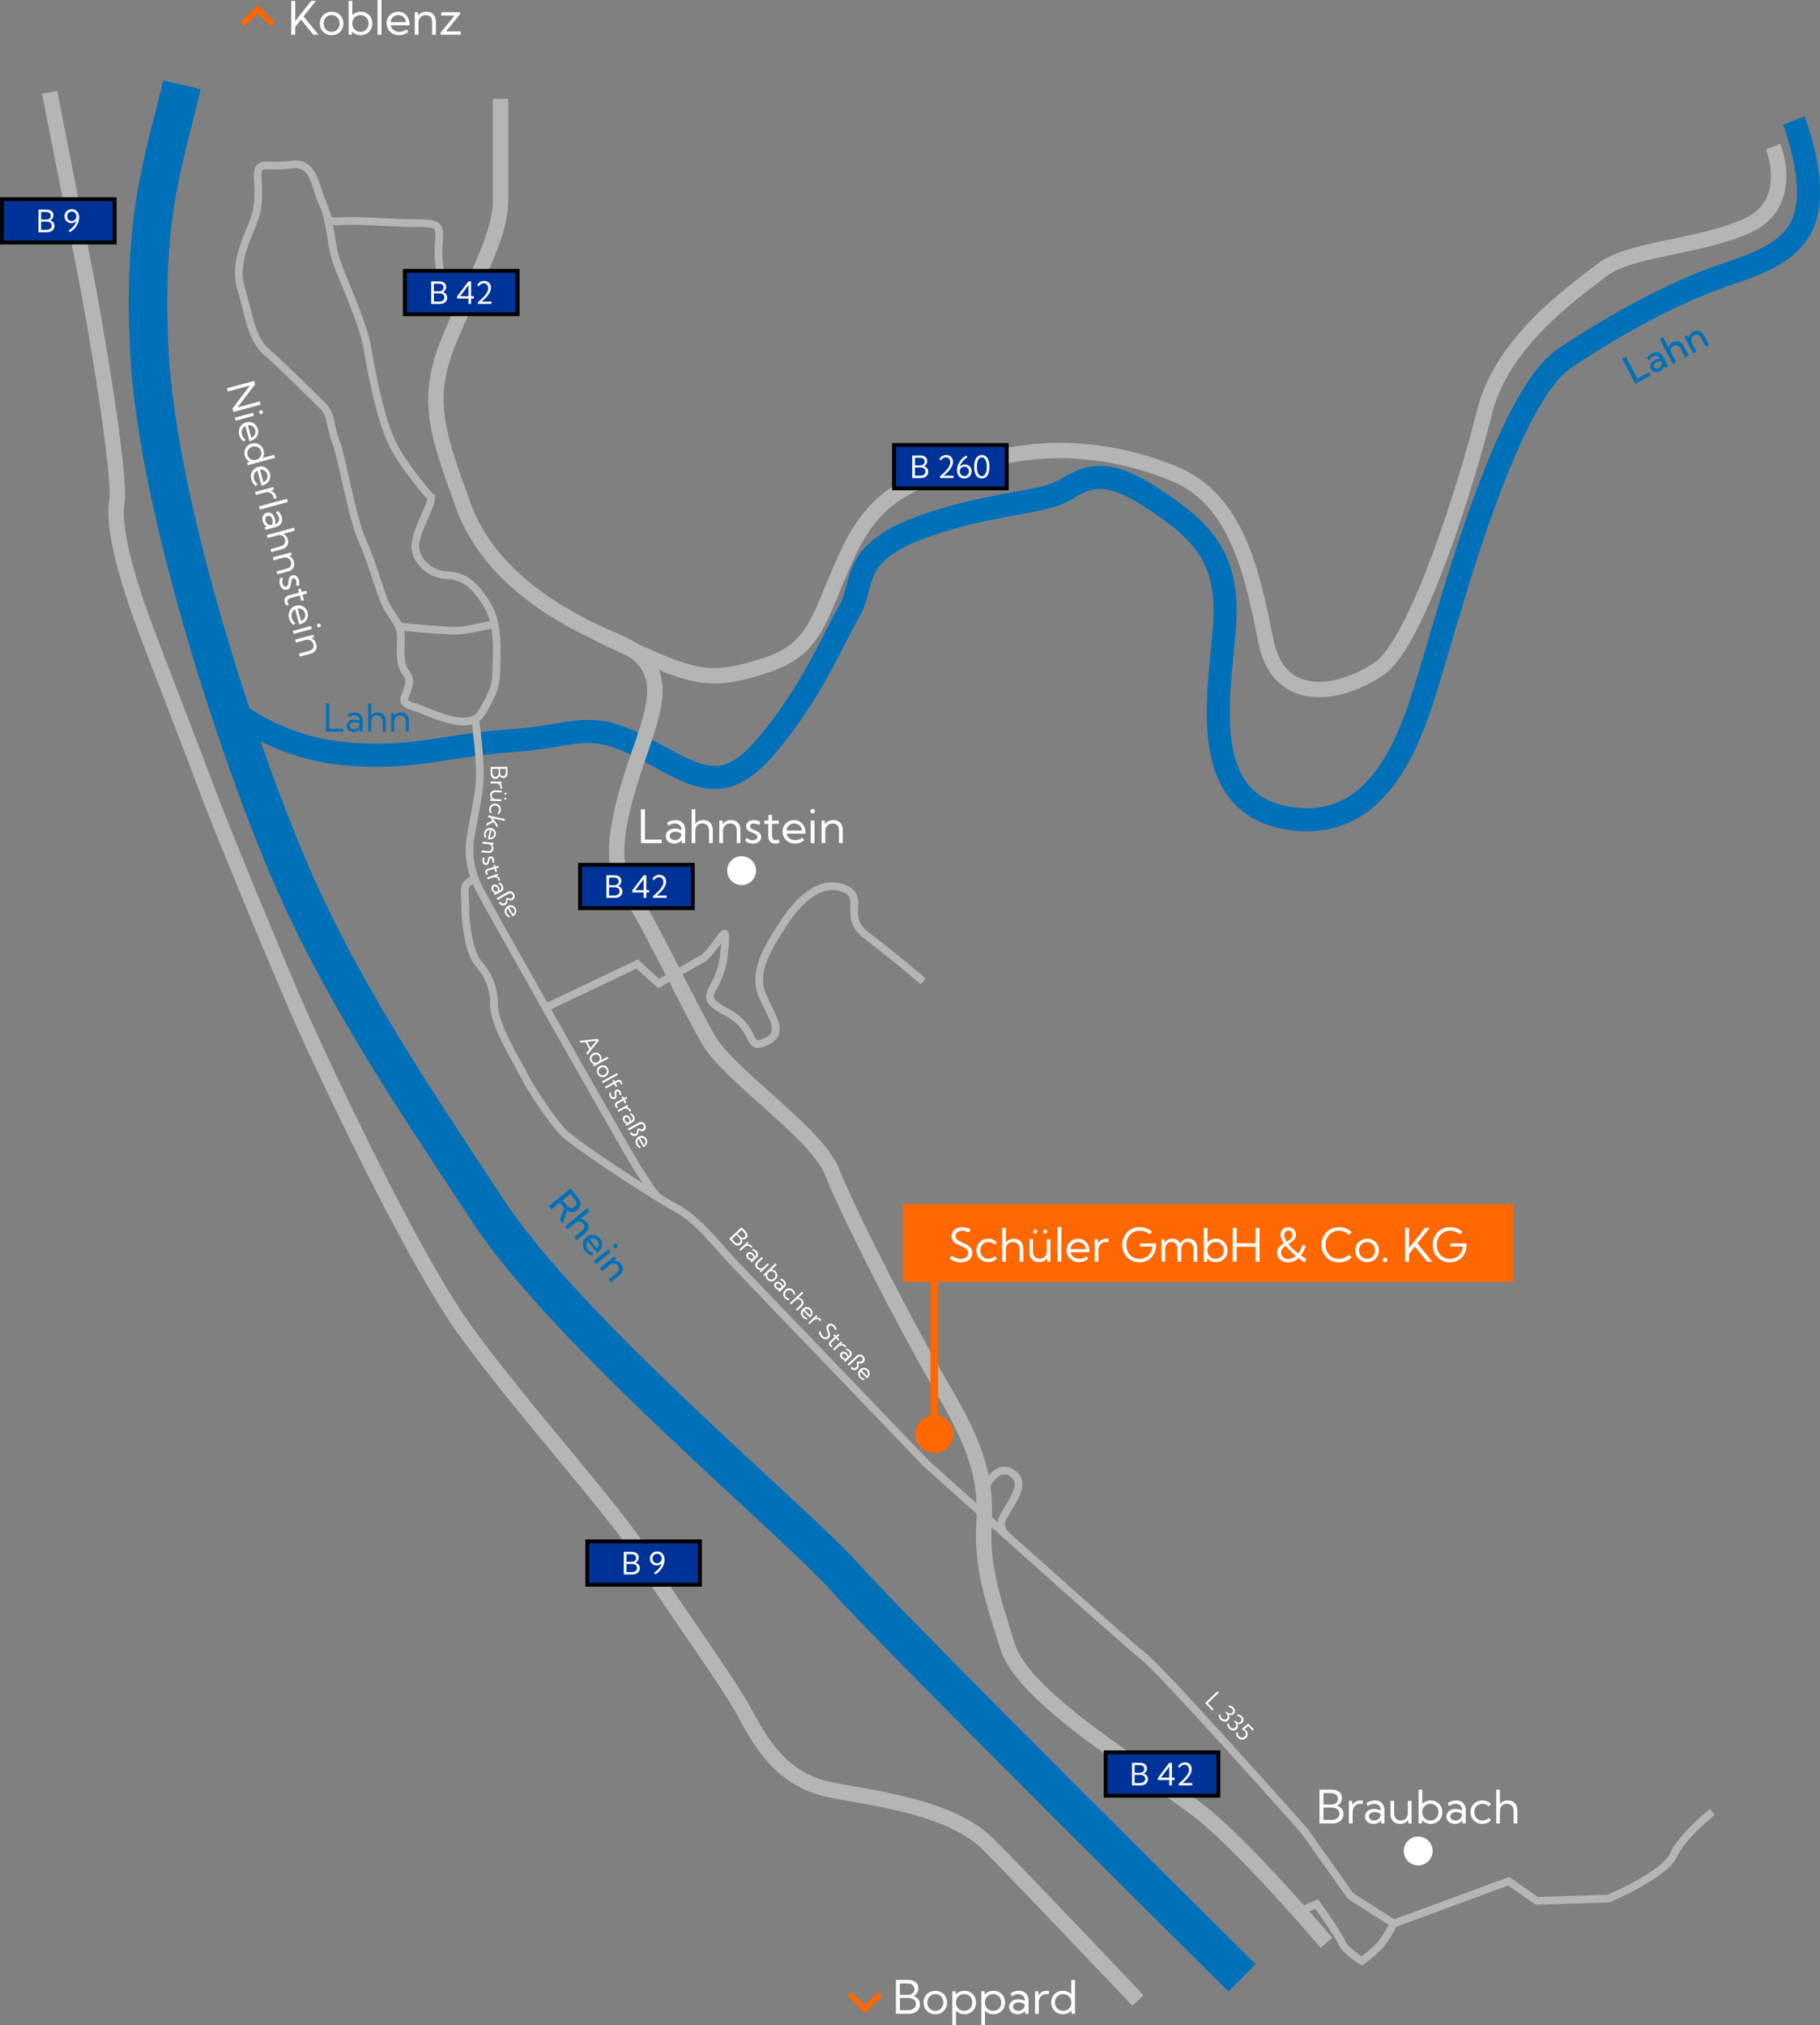 <svg xmlns="http://www.w3.org/2000/svg" id="Ebene_2" viewBox="0 0 945.48 1051.78"><rect x="0" y="0" width="945.48" height="1051.78" fill="#808080" stroke="none"/><g id="Ebene_9"><path d="m94.48,44.02c-8.45,37.17-20.64,66.47-16.89,138.53,4.06,78.06,43.92,201.03,70.95,265.23s62.51,116.57,104.74,180.76c42.23,64.2,158.8,160.49,185.83,190.9,27.03,30.41,206.1,207.79,206.1,207.79" fill="none" stroke="#0071b9" stroke-miterlimit="10" stroke-width="20"></path><path d="m122.63,370.06s21.4,18.02,56.31,21.4,52.93-4.5,86.72-6.76,39.42-11.26,67.57,3.38,41.67,27.03,65.32-1.13c23.65-28.16,34.91-56.31,42.8-69.83,7.88-13.51,0-29.28,36.04-42.8,36.04-13.51,64.2-12.39,76.58-20.27,12.39-7.88,22.52-10.14,46.18,5.63,23.65,15.77,38.29,29.28,36.04,64.2-2.25,34.91-15.77,94.6,34.91,101.36,50.68,6.76,64.76-52.37,73.77-81.65s37.73-137.4,68.14-157.67c30.41-20.27,56.88-33.22,74.33-39.98,17.46-6.76,43.36-11.83,50.12-32.1,6.76-20.27-5.63-51.24-5.63-51.24" fill="none" stroke="#0071b9" stroke-miterlimit="10" stroke-width="12"></path><path d="m25.78,47.96s12.39,63.07,18.02,91.23,19.15,108.12,16.89,121.63c-2.25,13.51,5.63,40.54,13.51,61.94s24.78,64.2,32.66,85.59c7.88,21.4,40.54,100.24,50.68,122.76,10.14,22.52,55.19,119.38,83.34,158.8s82.22,99.11,91.23,116c9.01,16.89,45.05,65.32,55.19,84.47s21.4,34.91,45.05,39.42,61.94,9.01,81.09,28.16c19.15,19.15,77.71,81.09,77.71,81.09" fill="none" stroke="#b5b5b5" stroke-miterlimit="10" stroke-width="8"></path><path d="m689.13,1009.02s-40.54-47.68-64.2-66.82c-23.65-19.15-92.35-58.56-101.36-86.72-9.01-28.16-13.51-42.8-12.39-64.2,1.13-21.4-2.25-37.17-21.4-69.83-19.15-32.66-49.55-92.35-57.44-112.62-7.88-20.27-52.93-49.55-64.2-68.7-11.26-19.15-31.53-63.07-42.8-78.84-11.26-15.77-1.13-47.3,7.88-73.21s13.51-43.92-13.51-55.19-65.32-32.66-78.84-69.83-20.27-55.19-7.88-85.59c12.39-30.41,27.03-54.06,27.03-73.21v-52.93" fill="none" stroke="#b5b5b5" stroke-miterlimit="10" stroke-width="8"></path><path d="m921.14,76.12s12.39,30.41-14.64,41.67c-27.03,11.26-59.69,11.26-74.33,22.52-14.64,11.26-51.81,37.17-60.82,73.21-9.01,36.04-34.91,120.51-55.19,134.02-20.27,13.51-51.81,19.15-58.56-14.64-6.76-33.79-14.64-73.21-47.3-86.72-32.66-13.51-66.45-15.77-99.11-6.76s-54.06,13.51-69.83,46.18-15.77,50.68-42.8,59.69-36.42,7.47-65.32-5.63c-24.03-10.89-24.03-11.64-24.03-11.64" fill="none" stroke="#b5b5b5" stroke-miterlimit="10" stroke-width="8"></path><path d="m675.9,992.31l8.17-3.38s11.26,15.77,12.95,19.99,10.42,9.57,10.42,9.57c0,0,7.32-5.07,10.98-10.14s5.63-9.29,5.63-9.29l-22.52-14.36-23.93-33.79s-73.49-82.78-83.62-90.66-112.91-100.24-112.91-100.24c0,0-89.25-92.91-99.67-103.9s-18.58-22.52-30.69-29-52.09-32.94-57.72-38.57-16.33-21.4-20.84-30.13-15.49-26.47-15.49-36.32-3.38-16.33-8.17-21.68-6.76-21.68-6.76-27.87-1.13-11.83.84-13.51,3.94-2.82,3.94-2.82" fill="none" stroke="#b5b5b5" stroke-miterlimit="10" stroke-width="4"></path><path d="m246.8,373.16s3.38,23.37,2.25,34.63c-1.13,11.26-4.79,24.78-5.07,31.53s.56,13.51,4.79,21.96,77.99,138.81,82.5,145.57,7.6,12.67,11.54,15.77" fill="none" stroke="#b5b5b5" stroke-miterlimit="10" stroke-width="4"></path><path d="m512.31,771.57s5.26-10.56,12.39-7.04c8.9,4.39,2.25,13.51-1.41,19.71-2.66,4.51-5.35,7.6-.56,13.23" fill="none" stroke="#b5b5b5" stroke-miterlimit="10" stroke-width="4"></path><path d="m242.73,153.36s-12.73,1.21-14.6-16.06c-1.88-17.27,5.26-21.4-10.51-21.4s-29.28-1.5-37.17-1.13-9.76,0-9.76,0" fill="none" stroke="#b5b5b5" stroke-miterlimit="10" stroke-width="4"></path><path d="m223.99,258.57s-15.39-17.27-21.02-30.03-9.76-33.79-12.01-47.3-12.76-35.66-16.14-45.42-2.63-19.9-7.13-30.03-4.5-22.15-16.89-20.27-17.27-3-16.89,6.76.75,14.64-2.25,22.9-10.51,21.4-6.38,34.91,5.26,25.9,13.14,32.66,25.53,24.4,29.66,28.53,3.38,10.51,6.38,18.02,8.63,40.54,13.89,51.81c5.26,11.26,9.39,28.53,13.14,34.91s7.13,8.26,6.76,16.89,0,13.14,2.63,16.52,1.88,5.63.38,9.76-3,6.01,3.75,7.88,28.53,14.27,35.29,3,7.51-15.39,7.51-21.77,1.88-23.28-4.5-33.79c-6.38-10.51-12.01-15.39-21.02-15.77s-16.14-7.13-16.52-14.64,8.26-21.02,8.26-25.53Z" fill="none" stroke="#b5b5b5" stroke-miterlimit="10" stroke-width="4"></path><path d="m207.48,325.39s27.41,3,33.79,1.88,15.02-3,15.02-3" fill="none" stroke="#b5b5b5" stroke-miterlimit="10" stroke-width="4"></path><path d="m724.04,999.07l59.69-21.96,14.64,10.14,37.17-1.13s29.28-12.39,33.79-22.52c4.5-10.14,20.27-22.52,20.27-22.52" fill="none" stroke="#b5b5b5" stroke-miterlimit="10" stroke-width="4"></path><path d="m283.69,523.23l47.3-22.52,11.26,10.14,23.65-13.51c10.14-10.14,12.39-21.4,10.14-1.13s-15.77,20.27,1.13,29.28c16.89,9.01,10.14,20.27,20.27,15.77s4.5-11.26-1.13-23.65,2.25-24.78,10.14-37.17,19.15-23.65,31.53-19.15-1.13,14.64,12.39,24.78,29.28,23.65,29.28,23.65" fill="none" stroke="#b5b5b5" stroke-miterlimit="10" stroke-width="4"></path></g><g id="Ebene_10"><path d="m343.76,437.9h-10.78v-17.58h2.06v15.75h8.72v1.83Z" fill="#fff"></path><path d="m355.91,437.9h-1.65l-.13-1.55c-.43.55-.98.99-1.64,1.31s-1.41.47-2.23.47-1.6-.17-2.26-.5-1.19-.79-1.56-1.37-.57-1.23-.57-1.97c0-.77.21-1.46.62-2.04s.97-1.05,1.68-1.39,1.51-.5,2.41-.5c.59,0,1.18.07,1.79.22s1.15.34,1.63.59v-.49c0-.62-.16-1.16-.47-1.6s-.73-.78-1.25-1.02-1.1-.36-1.73-.36c-.55,0-1.11.1-1.68.3s-1.12.51-1.64.92l-.63-1.65c.68-.44,1.39-.77,2.14-.99s1.49-.33,2.23-.33c1.02,0,1.89.21,2.63.62s1.31.99,1.72,1.75.61,1.65.61,2.68v6.91Zm-5.31-1.52c.6,0,1.15-.12,1.65-.38s.91-.61,1.22-1.08.48-1.03.52-1.68v-.2c-.43-.34-.91-.6-1.45-.78s-1.08-.28-1.63-.28c-.87,0-1.59.21-2.17.63s-.87.96-.87,1.61c0,.41.12.77.36,1.1s.56.59.98.77.88.28,1.41.28Z" fill="#fff"></path><path d="m359.31,437.9v-17.58h1.92v7.62c.88-1.33,2.25-1.99,4.1-1.99,1.55,0,2.77.46,3.64,1.39s1.31,2.22,1.31,3.87v6.69h-1.92v-6.25c0-1.26-.31-2.24-.93-2.94s-1.49-1.05-2.6-1.05-2,.36-2.64,1.07-.96,1.68-.96,2.92v6.25h-1.92Z" fill="#fff"></path><path d="m384.64,437.9h-1.92v-6.76c0-1.05-.29-1.89-.88-2.51s-1.39-.93-2.41-.93c-.73,0-1.38.16-1.96.49s-1.04.78-1.37,1.37-.5,1.27-.5,2.04v6.3h-1.92v-11.72h1.68l.07,1.9c.43-.69,1.03-1.21,1.79-1.58s1.62-.55,2.57-.55c1.49,0,2.68.45,3.55,1.35s1.31,2.11,1.31,3.63v6.97Z" fill="#fff"></path><path d="m387.22,436.88l.5-1.8c.28.27.6.5.96.69s.74.35,1.14.45.8.16,1.21.16c.73,0,1.31-.16,1.76-.48s.67-.74.67-1.25c0-.38-.12-.69-.35-.93s-.53-.46-.91-.64-.78-.35-1.21-.52c-.52-.2-1.04-.43-1.56-.69s-.94-.6-1.28-1.02-.51-.98-.51-1.66.16-1.23.49-1.71.79-.86,1.38-1.12,1.27-.4,2.03-.4c1.16,0,2.29.29,3.41.87l-.57,1.73c-.25-.16-.54-.31-.87-.44s-.66-.23-1.01-.3-.67-.11-.97-.11c-.57,0-1.03.13-1.38.39s-.53.61-.53,1.05c0,.25.07.48.22.69s.39.41.73.62.82.43,1.43.68c.54.22,1.07.47,1.59.74s.96.63,1.31,1.07.52,1,.52,1.69-.18,1.29-.54,1.82-.87.94-1.51,1.24-1.39.45-2.23.45c-1.4,0-2.7-.42-3.91-1.25Z" fill="#fff"></path><path d="m404.92,437.62c-.77.34-1.53.52-2.26.52s-1.32-.15-1.85-.46-.95-.74-1.24-1.3-.45-1.21-.45-1.95v-6.52h-2.05v-1.72h2.14v-2.93h1.83v2.93h3.5v1.72h-3.5v6.16c0,.7.19,1.27.57,1.7s.88.64,1.49.64c.5,0,1-.15,1.5-.45l.32,1.65Z" fill="#fff"></path><path d="m417.77,436.46c-1.45,1.12-3.05,1.68-4.8,1.68-1.22,0-2.31-.27-3.28-.82s-1.73-1.29-2.29-2.23-.84-2.01-.84-3.19.26-2.16.77-3.05,1.22-1.6,2.12-2.12,1.92-.77,3.06-.77,2.21.28,3.1.84,1.59,1.34,2.09,2.34.75,2.16.75,3.47v.38h-9.81c.14.69.42,1.29.84,1.79s.95.9,1.59,1.18,1.35.42,2.13.42c1.34,0,2.57-.44,3.68-1.32l.89,1.41Zm-9.2-5.12h8.06c-.09-.73-.31-1.36-.67-1.9s-.83-.97-1.41-1.27-1.22-.46-1.94-.46-1.38.15-1.96.46-1.05.73-1.42,1.27-.58,1.18-.66,1.9Z" fill="#fff"></path><path d="m422.15,422.48c-.33,0-.6-.12-.83-.35s-.33-.51-.33-.84.11-.59.33-.82.5-.34.83-.34.62.11.84.34.34.5.34.82-.11.61-.34.84-.51.35-.84.35Zm.96,15.42h-1.92v-11.72h1.92v11.72Z" fill="#fff"></path><path d="m437.78,437.9h-1.92v-6.76c0-1.05-.29-1.89-.88-2.51s-1.39-.93-2.41-.93c-.73,0-1.38.16-1.96.49s-1.04.78-1.37,1.37-.5,1.27-.5,2.04v6.3h-1.92v-11.72h1.68l.07,1.9c.43-.69,1.03-1.21,1.79-1.58s1.62-.55,2.57-.55c1.49,0,2.68.45,3.55,1.35s1.31,2.11,1.31,3.63v6.97Z" fill="#fff"></path><circle cx="385.26" cy="452.2" r="7.5" fill="#fff"></circle><path d="m121.23,213.97l-.48-1.75,9.13-12.02-11.54,3.14-.45-1.66,14.14-3.84.48,1.75-9.13,12.02,11.54-3.13.45,1.66-14.14,3.84Z" fill="#fff"></path><path d="m122.46,218.47l-.42-1.54,9.42-2.56.42,1.55-9.42,2.56Zm12.19-4.14c-.07-.26-.04-.51.1-.74s.34-.38.6-.45c.26-.07.5-.04.73.09s.38.33.45.59c.07.27.04.52-.09.75-.13.23-.33.38-.59.45-.26.07-.51.04-.75-.09-.23-.13-.39-.33-.46-.6Z" fill="#fff"></path><path d="m126.67,229.39c-1.22-.92-2.02-2.09-2.4-3.5-.27-.98-.29-1.92-.06-2.82.23-.9.66-1.68,1.29-2.33.63-.66,1.43-1.11,2.38-1.37.92-.25,1.79-.26,2.62-.04.83.22,1.55.63,2.16,1.24s1.04,1.37,1.29,2.29c.26.94.26,1.83,0,2.68-.26.84-.73,1.57-1.43,2.19-.69.62-1.57,1.07-2.63,1.36l-.3.08-2.14-7.89c-.52.26-.94.62-1.26,1.07-.32.45-.52.96-.6,1.54-.09.57-.05,1.17.12,1.8.29,1.08.92,1.97,1.87,2.67l-.94,1.02Zm2.11-8.52l1.76,6.48c.57-.23,1.03-.55,1.38-.96.36-.41.6-.88.72-1.41.12-.53.1-1.08-.06-1.66-.16-.58-.42-1.08-.8-1.48-.37-.4-.82-.69-1.33-.86-.52-.17-1.07-.21-1.68-.12Z" fill="#fff"></path><path d="m128.74,241.62l-.37-1.38,1.35-.46c-.6-.3-1.13-.73-1.58-1.27-.45-.55-.77-1.19-.98-1.93-.25-.92-.26-1.81-.03-2.66.23-.85.65-1.59,1.28-2.21.63-.63,1.4-1.06,2.33-1.32.94-.25,1.83-.27,2.68-.05.85.22,1.59.65,2.22,1.26.63.62,1.07,1.39,1.32,2.31.19.72.24,1.41.15,2.09-.09.68-.31,1.29-.65,1.85l5.98-1.62.42,1.54-14.14,3.84Zm-.14-5.28c.17.63.47,1.16.9,1.6.43.44.94.74,1.53.91.59.17,1.2.16,1.84-.01l.32-.09c.64-.17,1.17-.48,1.6-.92.42-.44.71-.96.86-1.55.15-.59.14-1.2-.03-1.83-.18-.65-.49-1.2-.94-1.63-.45-.43-.98-.72-1.58-.88-.61-.16-1.25-.14-1.91.04s-1.22.49-1.67.94c-.45.44-.76.96-.93,1.56-.17.6-.16,1.23.01,1.88Z" fill="#fff"></path><path d="m132.94,252.49c-1.22-.92-2.02-2.09-2.4-3.5-.27-.98-.29-1.92-.06-2.82.23-.9.66-1.67,1.29-2.33s1.43-1.11,2.38-1.37c.92-.25,1.79-.26,2.62-.04.83.22,1.55.63,2.16,1.24.61.61,1.04,1.37,1.29,2.29.26.94.26,1.84,0,2.68-.26.84-.73,1.57-1.43,2.19-.69.62-1.57,1.07-2.63,1.36l-.3.08-2.14-7.89c-.52.26-.94.62-1.26,1.07-.32.45-.52.96-.6,1.54-.09.57-.05,1.17.12,1.8.29,1.08.92,1.97,1.87,2.67l-.94,1.02Zm2.11-8.52l1.76,6.48c.57-.23,1.03-.55,1.38-.96.36-.41.6-.88.72-1.41.12-.53.1-1.08-.06-1.66-.16-.58-.42-1.08-.8-1.48s-.82-.69-1.33-.86c-.52-.17-1.08-.21-1.68-.12Z" fill="#fff"></path><path d="m132.94,257.07l-.42-1.54,9.42-2.56.37,1.36-1.85.57c.74.15,1.37.47,1.89.97.52.5.89,1.13,1.1,1.9.05.17.08.34.11.53.03.18.05.36.06.55l-1.45.19c-.01-.37-.06-.72-.16-1.06-.17-.62-.47-1.12-.9-1.51-.43-.39-.95-.65-1.54-.77-.6-.12-1.24-.09-1.93.1l-4.71,1.28Z" fill="#fff"></path><path d="m135,264.66l-.45-1.64,14.51-3.94.45,1.64-14.51,3.94Z" fill="#fff"></path><path d="m137.86,275.19l-.36-1.33,1.22-.44c-.54-.22-1.01-.57-1.41-1.03-.4-.47-.69-1.03-.87-1.69-.18-.68-.21-1.32-.09-1.93.12-.61.37-1.13.76-1.56.38-.43.87-.73,1.46-.89.62-.17,1.21-.15,1.78.05.56.2,1.06.55,1.48,1.04.42.5.73,1.1.93,1.83.13.47.2.97.22,1.49s-.02,1-.12,1.44l.4-.11c.5-.14.9-.38,1.18-.73.29-.35.47-.76.55-1.23.08-.47.05-.96-.09-1.47-.12-.44-.32-.87-.61-1.28-.29-.42-.65-.79-1.1-1.12l1.19-.87c.5.45.92.95,1.26,1.51s.59,1.13.75,1.72c.22.82.25,1.57.08,2.25-.17.68-.51,1.27-1.03,1.76-.52.49-1.19.85-2.02,1.08l-5.56,1.51Zm.07-4.6c.13.48.35.9.66,1.25.31.35.69.59,1.14.74s.94.16,1.47.05l.16-.04c.18-.42.28-.86.31-1.33.03-.47-.01-.93-.13-1.38-.19-.7-.52-1.23-.98-1.61-.47-.38-.96-.49-1.48-.35-.33.09-.6.26-.81.53-.21.26-.35.58-.41.96s-.03.77.08,1.19Z" fill="#fff"></path><path d="m138.6,277.92l14.14-3.84.42,1.54-6.13,1.66c1.26.42,2.09,1.37,2.5,2.86.34,1.25.23,2.33-.32,3.23s-1.5,1.53-2.83,1.9l-5.38,1.46-.42-1.55,5.02-1.36c1.01-.27,1.73-.74,2.16-1.39.43-.65.52-1.42.28-2.32-.24-.9-.72-1.53-1.43-1.89-.71-.36-1.56-.41-2.56-.14l-5.02,1.37-.42-1.55Z" fill="#fff"></path><path d="m144.14,298.3l-.42-1.55,5.44-1.48c.85-.23,1.46-.65,1.82-1.26.37-.61.44-1.32.22-2.14-.16-.58-.43-1.07-.82-1.47s-.85-.66-1.4-.8c-.54-.14-1.13-.13-1.75.04l-5.07,1.38-.42-1.55,9.42-2.56.37,1.35-1.51.47c.65.2,1.2.56,1.66,1.09.46.53.8,1.18,1,1.95.33,1.2.22,2.25-.31,3.15s-1.41,1.52-2.63,1.85l-5.61,1.52Z" fill="#fff"></path><path d="m145.52,300.15h1.56c-.15.3-.27.6-.35.94-.08.33-.12.67-.11,1.01,0,.34.05.68.14,1.01.16.58.42,1.02.77,1.31.35.29.74.38,1.16.26.3-.08.53-.24.67-.48.15-.24.25-.53.32-.87.06-.34.11-.7.15-1.08.05-.46.12-.93.22-1.4.09-.47.27-.89.54-1.25.27-.37.67-.62,1.23-.77.53-.14,1.02-.14,1.48.02s.86.45,1.21.86.6.93.76,1.55c.25.93.27,1.91.05,2.93l-1.52-.08c.08-.24.13-.5.16-.79.03-.29.04-.58.02-.88-.02-.29-.06-.56-.13-.81-.12-.46-.33-.8-.62-1.03-.29-.22-.61-.29-.96-.19-.2.05-.37.16-.5.32-.14.16-.25.4-.33.72-.09.32-.17.75-.23,1.3-.06.48-.14.96-.25,1.45-.11.48-.3.91-.57,1.28-.27.38-.69.64-1.25.79-.55.15-1.08.14-1.58-.04-.5-.18-.95-.49-1.32-.95-.38-.45-.66-1.02-.85-1.7-.31-1.12-.25-2.27.15-3.42Z" fill="#fff"></path><path d="m148.79,314.54c-.44-.55-.75-1.12-.91-1.71-.15-.56-.16-1.1-.03-1.59s.39-.92.78-1.28c.38-.36.88-.62,1.47-.78l5.24-1.42-.45-1.65,1.39-.38.47,1.72,2.36-.64.4,1.47-2.36.64.77,2.82-1.39.38-.77-2.82-4.96,1.35c-.57.15-.98.43-1.24.83-.26.4-.33.85-.19,1.34.11.4.34.77.69,1.11l-1.26.62Z" fill="#fff"></path><path d="m152.53,324.62c-1.22-.92-2.01-2.09-2.4-3.5-.27-.98-.29-1.92-.06-2.82.23-.9.66-1.67,1.29-2.33s1.43-1.11,2.38-1.37c.92-.25,1.79-.26,2.62-.04.83.22,1.55.63,2.17,1.24.61.61,1.04,1.37,1.29,2.29.26.94.26,1.83,0,2.68-.26.84-.73,1.57-1.43,2.19-.69.62-1.57,1.07-2.63,1.36l-.3.08-2.14-7.89c-.52.26-.94.62-1.26,1.07-.32.45-.52.96-.6,1.54-.09.57-.05,1.17.13,1.8.29,1.08.92,1.97,1.87,2.67l-.94,1.02Zm2.11-8.52l1.76,6.48c.57-.23,1.03-.55,1.38-.96.36-.41.6-.88.72-1.41.12-.53.1-1.08-.06-1.66-.16-.58-.42-1.08-.8-1.48-.37-.4-.82-.69-1.33-.86-.52-.17-1.07-.21-1.68-.12Z" fill="#fff"></path><path d="m152.54,329.24l-.42-1.55,9.42-2.56.42,1.54-9.42,2.56Zm12.19-4.14c-.07-.26-.04-.51.1-.74s.34-.38.6-.45c.26-.07.5-.04.73.09.23.13.38.33.45.59.07.27.04.52-.09.75-.13.23-.33.38-.59.45-.26.07-.51.04-.75-.09-.23-.13-.39-.33-.46-.6Z" fill="#fff"></path><path d="m155.74,341.03l-.42-1.54,5.44-1.48c.85-.23,1.46-.65,1.82-1.26.37-.61.44-1.32.22-2.14-.16-.58-.43-1.07-.82-1.47-.39-.39-.85-.66-1.4-.8-.54-.14-1.13-.13-1.75.04l-5.07,1.38-.42-1.54,9.42-2.56.37,1.35-1.51.47c.65.2,1.2.56,1.66,1.09.46.53.8,1.18,1,1.95.33,1.2.22,2.25-.31,3.15-.53.9-1.41,1.52-2.63,1.85l-5.61,1.52Z" fill="#fff"></path><path d="m301.61,541.54l-.52-.95,9.44-1.06.54.98-5.97,7.39-.52-.95,1.62-1.98-2.05-3.73-2.54.3Zm3.52-.43l1.7,3.09,3-3.66-4.7.56Z" fill="#fff"></path><path d="m308.41,553.93l-.41-.75.72-.46c-.39-.09-.76-.26-1.1-.52-.34-.26-.62-.58-.84-.99-.28-.5-.41-1.02-.39-1.55s.16-1.02.44-1.47c.28-.45.67-.82,1.18-1.1.51-.28,1.03-.42,1.56-.4.53,0,1.02.15,1.47.42s.82.66,1.09,1.17c.21.39.34.79.38,1.2.04.41,0,.8-.12,1.17l3.26-1.79.46.84-7.71,4.23Zm-.82-3.06c.19.34.44.61.75.8.31.19.65.3,1.02.31s.73-.07,1.07-.27l.17-.1c.35-.19.62-.45.8-.76s.28-.66.28-1.03c0-.37-.09-.72-.28-1.06-.2-.36-.45-.63-.78-.82-.32-.19-.67-.29-1.05-.29-.38,0-.75.09-1.11.29-.36.2-.64.46-.84.78-.2.32-.31.67-.32,1.04s.08.74.27,1.09Z" fill="#fff"></path><path d="m310.43,557.86c-.28-.51-.41-1.03-.41-1.57,0-.54.15-1.03.42-1.49.27-.46.67-.82,1.18-1.1.51-.28,1.03-.41,1.56-.4.53.01,1.03.16,1.48.44.46.28.83.67,1.11,1.18.28.51.41,1.03.4,1.57s-.16,1.03-.43,1.48c-.27.45-.67.82-1.17,1.1-.51.28-1.03.41-1.56.4-.53-.01-1.02-.16-1.48-.43-.45-.28-.82-.67-1.1-1.18Zm.76-.42c.19.35.44.61.76.79.32.18.66.27,1.04.28.38,0,.74-.1,1.11-.3s.64-.46.84-.77c.2-.32.31-.66.33-1.03s-.07-.72-.26-1.07c-.19-.35-.44-.61-.76-.79-.32-.18-.67-.28-1.04-.28s-.74.1-1.11.3-.64.46-.85.77c-.2.32-.31.66-.33,1.03-.02.37.07.72.26,1.07Z" fill="#fff"></path><path d="m313.14,562.56l-.49-.89,7.91-4.34.49.89-7.91,4.34Z" fill="#fff"></path><path d="m314.69,565.38l-.46-.84,4.38-2.4-.49-.9.76-.42.49.9,1.1-.61c.32-.18.64-.26.95-.26s.61.09.88.25.49.41.66.72c.11.2.19.41.24.63.06.23.08.46.07.71l-.84.04c.01-.16,0-.31-.02-.45-.03-.14-.07-.27-.14-.39-.14-.26-.36-.42-.64-.49-.28-.06-.57,0-.88.16l-.94.52.87,1.59-.76.41-.87-1.59-4.38,2.4Z" fill="#fff"></path><path d="m316.53,567.67l.91-.21c-.05.19-.07.38-.07.59,0,.21.03.41.08.61.05.2.12.39.22.57.17.32.39.54.63.66s.48.12.71,0c.16-.09.27-.21.33-.38s.07-.34.06-.55-.03-.43-.06-.65c-.04-.28-.06-.56-.07-.85s.04-.56.14-.81c.1-.25.31-.46.61-.62.29-.16.58-.22.87-.2s.57.14.82.33c.26.19.48.46.66.8.28.51.42,1.07.44,1.7l-.9.17c.01-.15,0-.31-.02-.49s-.06-.35-.11-.51c-.05-.17-.11-.32-.19-.45-.14-.25-.31-.42-.5-.51-.2-.09-.39-.08-.59.02-.11.06-.19.15-.25.26s-.09.27-.09.47c0,.2,0,.46.05.79.03.29.05.58.06.88,0,.3-.05.57-.15.83-.11.26-.31.47-.62.64-.3.17-.61.23-.93.2s-.62-.15-.91-.37c-.28-.21-.53-.5-.73-.87-.34-.61-.47-1.29-.39-2.02Z" fill="#fff"></path><path d="m320.46,575.61c-.34-.26-.59-.55-.77-.87-.17-.31-.25-.62-.24-.92,0-.31.1-.59.27-.86.17-.26.42-.49.75-.66l2.86-1.57-.49-.9.76-.41.52.94,1.28-.71.44.8-1.28.7.84,1.54-.76.42-.84-1.54-2.7,1.48c-.31.17-.51.39-.61.66-.1.27-.07.54.08.81.12.22.31.4.56.55l-.65.54Z" fill="#fff"></path><path d="m321.33,577.5l-.46-.84,5.14-2.82.41.74-1,.59c.45-.02.86.08,1.24.3.37.22.68.53.91.96.05.09.1.19.14.29.04.1.08.21.11.31l-.82.31c-.06-.21-.14-.41-.24-.6-.18-.34-.43-.59-.74-.76-.31-.17-.64-.25-1.01-.23-.37.01-.74.12-1.11.33l-2.57,1.41Z" fill="#fff"></path><path d="m325.31,584.73l-.4-.72.65-.43c-.35-.05-.67-.19-.97-.41s-.55-.5-.74-.86c-.2-.37-.31-.74-.33-1.11-.01-.37.06-.71.22-1.01.16-.31.4-.55.73-.72.34-.19.69-.26,1.04-.22.36.04.69.17,1.01.4.32.23.58.54.8.93.14.26.25.54.34.84.08.3.13.59.13.86l.22-.12c.27-.15.47-.35.59-.59.12-.24.17-.51.15-.79s-.11-.57-.26-.85c-.13-.24-.31-.46-.53-.66-.22-.2-.49-.37-.8-.5l.57-.67c.35.19.67.43.95.7.28.28.51.57.68.9.24.45.37.88.36,1.3,0,.42-.12.81-.35,1.17s-.58.66-1.03.91l-3.03,1.66Zm-.61-2.69c.15.26.33.47.56.63.23.16.49.25.77.27s.57-.04.86-.18l.09-.05c.04-.27.04-.54,0-.82-.05-.28-.14-.54-.27-.78-.21-.38-.48-.65-.8-.8-.32-.15-.63-.15-.91,0-.18.1-.31.24-.4.42-.09.18-.12.39-.1.62s.09.45.21.68Z" fill="#fff"></path><path d="m326.62,587.13l-.5-.9,5.71-3.13c.43-.24.85-.35,1.27-.34.42,0,.81.12,1.17.35s.66.55.9.99c.23.42.35.83.36,1.24.01.41-.08.79-.26,1.13-.19.34-.46.62-.83.82-.27.15-.53.23-.78.24-.24.01-.47-.01-.67-.08-.2-.06-.39-.13-.55-.2-.13-.05-.24-.1-.35-.13s-.19-.03-.26.01c-.06.03-.09.09-.12.19-.02.09-.05.25-.06.48-.01.22-.04.42-.07.62-.04.2-.09.38-.16.55s-.17.32-.3.47c-.13.14-.29.27-.5.38-.4.22-.81.31-1.23.27s-.82-.19-1.2-.46c-.37-.27-.69-.63-.94-1.1l.67-.63c.18.33.4.58.66.77s.54.29.83.32c.29.03.58-.03.85-.18.22-.12.37-.26.47-.43.1-.17.16-.34.18-.53.03-.19.05-.37.06-.56.01-.23.04-.43.08-.63s.15-.34.33-.44c.16-.09.31-.11.47-.07.16.04.32.1.49.18.14.06.29.12.44.17.15.05.31.07.48.07.17,0,.36-.06.56-.18.24-.13.42-.3.55-.5.13-.2.19-.42.2-.66,0-.24-.06-.48-.19-.72-.21-.39-.52-.62-.92-.7-.4-.08-.83,0-1.29.26l-5.55,3.05Z" fill="#fff"></path><path d="m332.51,596.37c-.84-.37-1.47-.94-1.89-1.7-.29-.53-.44-1.08-.43-1.64,0-.56.15-1.07.43-1.54.28-.47.68-.85,1.2-1.13.5-.27,1.01-.41,1.52-.4s1,.15,1.44.42c.44.27.8.65,1.07,1.15.28.51.41,1.04.38,1.56-.03.53-.21,1.02-.52,1.48-.32.46-.77.85-1.34,1.16l-.16.09-2.36-4.3c-.27.23-.46.49-.58.8-.12.31-.17.63-.14.98.03.35.14.69.33,1.04.32.59.81,1.02,1.46,1.29l-.4.73Zm.03-5.26l1.94,3.54c.3-.21.52-.46.67-.75.15-.29.22-.6.22-.92s-.09-.64-.27-.96c-.17-.32-.4-.57-.67-.75-.27-.18-.57-.29-.9-.32-.33-.03-.66.03-.99.17Z" fill="#fff"></path><path d="m378.84,643.42l6.4-6.02,2.14,2.27c.58.61.89,1.22.94,1.84.05.62-.18,1.15-.67,1.62-.35.33-.74.53-1.16.6-.42.07-.83.02-1.22-.16.27.48.37.96.31,1.44-.06.48-.3.91-.69,1.29-.35.33-.74.54-1.18.61-.43.07-.87.03-1.31-.15s-.86-.47-1.25-.89l-2.3-2.44Zm1.37.12l1.44,1.53c.28.29.57.51.88.63.31.13.61.17.91.12.3-.04.56-.18.8-.4.23-.22.38-.46.44-.74.06-.28.03-.57-.07-.87-.11-.3-.3-.6-.57-.89l-1.49-1.58-2.33,2.2Zm2.91-2.74l1.41,1.5c.35.38.74.58,1.15.62.41.04.78-.1,1.11-.4.33-.31.48-.67.46-1.08-.02-.41-.23-.82-.6-1.21l-1.37-1.46-2.16,2.03Z" fill="#fff"></path><path d="m384.73,649.68l-.66-.7,4.27-4.01.58.61-.82.83c.43-.13.86-.13,1.27-.02.42.11.79.35,1.12.7.07.08.14.16.21.25.07.09.13.18.19.28l-.71.51c-.11-.19-.24-.36-.38-.52-.26-.28-.56-.46-.9-.55-.34-.09-.68-.08-1.04.03-.35.11-.68.3-.99.6l-2.13,2.01Z" fill="#fff"></path><path d="m390.39,655.69l-.57-.6.52-.58c-.35.03-.7-.02-1.04-.15-.34-.13-.65-.35-.94-.65-.29-.31-.49-.64-.59-.99-.11-.36-.12-.7-.04-1.04s.25-.63.52-.88c.28-.27.6-.42.96-.48.36-.05.72,0,1.08.13.36.14.7.38,1.01.71.2.21.38.46.54.73s.27.54.34.8l.18-.17c.23-.21.37-.45.42-.72.05-.26.03-.53-.06-.81-.09-.27-.25-.52-.46-.75-.19-.2-.41-.37-.68-.51s-.57-.23-.9-.28l.38-.8c.39.1.76.25,1.1.44.34.2.63.43.88.7.35.37.57.76.68,1.17s.09.82-.05,1.22c-.14.41-.39.79-.77,1.14l-2.52,2.37Zm-1.26-2.46c.21.22.44.38.7.47.26.1.53.12.81.07s.54-.18.79-.39l.07-.07c-.02-.27-.1-.54-.21-.79-.12-.26-.27-.49-.46-.69-.3-.32-.62-.51-.98-.57-.35-.07-.65,0-.88.23-.15.14-.24.31-.28.51s-.02.41.05.62c.07.21.2.42.38.61Z" fill="#fff"></path><path d="m395.23,660.84l-.58-.62.67-.68c-.4.08-.78.05-1.16-.07s-.72-.37-1.05-.71c-.53-.57-.78-1.18-.75-1.83.03-.65.35-1.26.94-1.82l2.43-2.29.66.7-2.38,2.24c-.4.38-.62.8-.65,1.25-.03.46.14.88.5,1.26.38.4.81.6,1.3.6.49,0,.95-.2,1.37-.59l2.3-2.16.66.7-4.27,4.02Z" fill="#fff"></path><path d="m397.06,662.79l-.59-.62,6.4-6.02.66.7-2.71,2.55c.4,0,.78.09,1.15.25.37.16.71.41,1.01.73.4.42.65.89.77,1.4.12.51.1,1.02-.05,1.53-.15.51-.44.96-.87,1.36-.42.4-.89.66-1.41.78-.52.12-1.03.11-1.53-.04-.5-.15-.95-.43-1.35-.85-.32-.34-.54-.7-.68-1.1s-.19-.8-.16-1.21l-.66.55Zm2.07,1.1c.28.29.59.49.95.59.36.1.72.11,1.08.02s.7-.28,1-.56c.3-.29.51-.61.63-.97.11-.36.13-.72.05-1.09-.08-.36-.26-.69-.53-.98-.26-.28-.56-.47-.9-.58s-.69-.12-1.04-.05c-.35.07-.68.23-.98.47l-.23.22c-.26.29-.44.6-.53.95-.09.35-.1.69-.01,1.04.08.35.26.66.52.94Z" fill="#fff"></path><path d="m404.87,671.08l-.57-.6.52-.58c-.35.03-.7-.02-1.04-.15s-.65-.35-.94-.65c-.29-.31-.49-.64-.59-1-.11-.36-.12-.7-.04-1.04.08-.34.25-.63.52-.88.28-.26.6-.42.96-.48s.72,0,1.08.13c.36.14.7.38,1.01.7.2.21.38.46.54.73.16.27.27.54.34.79l.18-.17c.23-.21.37-.45.42-.72s.03-.53-.06-.81c-.09-.27-.25-.52-.46-.75-.19-.2-.42-.37-.68-.51-.27-.14-.57-.23-.9-.28l.38-.8c.39.1.76.24,1.1.44.34.2.63.43.88.7.35.37.57.76.68,1.17.1.41.09.82-.05,1.22s-.39.79-.77,1.14l-2.52,2.37Zm-1.26-2.46c.21.22.44.38.7.47.26.1.53.12.81.07.28-.05.54-.18.79-.39l.07-.07c-.03-.27-.1-.54-.21-.79-.12-.26-.27-.49-.46-.69-.3-.32-.62-.51-.98-.58-.35-.07-.65,0-.88.23-.15.14-.24.31-.28.51-.04.2-.02.41.05.62.07.21.2.42.38.61Z" fill="#fff"></path><path d="m409.99,675.29c-.42,0-.82-.08-1.21-.25-.39-.17-.74-.42-1.04-.75-.4-.42-.66-.89-.78-1.41s-.11-1.03.04-1.54c.15-.51.44-.96.86-1.36.42-.4.89-.66,1.41-.78.52-.12,1.03-.1,1.54.05.51.16.97.45,1.36.87.31.32.53.69.68,1.08.15.4.21.8.18,1.22h-.83c.02-.31-.03-.6-.14-.89s-.28-.55-.5-.78c-.28-.3-.6-.5-.95-.61-.35-.1-.71-.11-1.07-.02-.36.09-.69.28-1,.57-.31.29-.52.61-.63.97-.11.36-.13.71-.05,1.07.08.36.27.69.55.99.22.23.47.41.76.54.28.13.57.19.87.2l-.04.83Z" fill="#fff"></path><path d="m410.29,676.85l6.4-6.02.66.7-2.77,2.61c.79-.13,1.5.14,2.13.81.53.57.78,1.17.74,1.8-.04.63-.36,1.24-.96,1.8l-2.44,2.29-.66-.7,2.27-2.14c.46-.43.71-.88.75-1.34s-.13-.9-.51-1.3c-.38-.41-.81-.61-1.29-.59-.48,0-.94.23-1.39.65l-2.27,2.14-.66-.7Z" fill="#fff"></path><path d="m419.26,685.33c-.9-.15-1.66-.54-2.26-1.18-.42-.44-.69-.94-.83-1.48s-.12-1.07.03-1.6c.15-.53.44-.99.88-1.4.42-.39.87-.64,1.38-.76s1-.1,1.5.05c.5.15.94.43,1.33.85.4.43.65.9.75,1.42.1.52.06,1.04-.14,1.56s-.53,1.01-1.01,1.46l-.14.13-3.36-3.57c-.2.29-.32.59-.36.92-.04.33,0,.66.11.98.12.33.31.63.58.92.46.49,1.04.78,1.74.89l-.21.81Zm-1.29-5.1l2.76,2.94c.24-.28.39-.58.46-.9s.07-.63-.02-.95-.25-.6-.5-.86c-.25-.26-.53-.45-.84-.56-.31-.11-.63-.13-.95-.08s-.63.19-.92.41Z" fill="#fff"></path><path d="m420.55,687.75l-.66-.7,4.27-4.02.58.62-.82.82c.43-.13.86-.13,1.27-.02s.79.35,1.12.7c.07.08.14.16.21.25.07.09.13.18.19.28l-.71.51c-.11-.19-.24-.36-.38-.52-.26-.28-.56-.46-.9-.55-.34-.09-.68-.08-1.04.03-.35.11-.68.3-.99.6l-2.13,2.01Z" fill="#fff"></path><path d="m425.44,691.7l.92-.18c.02.33.07.63.15.91.07.28.18.54.31.77.13.24.29.46.48.65.27.29.56.5.86.63.3.13.6.17.88.13.29-.04.54-.16.77-.38.24-.23.38-.49.41-.78.03-.29,0-.6-.09-.92s-.2-.66-.33-1.01c-.11-.29-.21-.58-.3-.88-.09-.3-.15-.59-.18-.88s.01-.57.1-.85c.09-.28.27-.54.54-.79.34-.32.72-.51,1.14-.59.42-.07.84-.03,1.27.14.43.17.83.45,1.2.84.25.27.47.57.65.9s.33.69.43,1.07l-.9.27c-.07-.31-.18-.6-.32-.88-.14-.28-.31-.52-.51-.73-.24-.25-.48-.43-.75-.54-.26-.11-.52-.15-.77-.11-.25.03-.47.14-.67.33-.22.21-.35.45-.38.72-.03.27,0,.56.08.87.08.31.18.63.3.96.11.31.21.62.31.94.1.31.15.63.17.94s-.02.61-.12.9c-.1.29-.29.57-.57.84-.36.34-.76.55-1.21.62-.44.07-.89.02-1.35-.17-.46-.19-.9-.5-1.31-.94-.36-.39-.65-.81-.85-1.28-.2-.47-.33-.98-.37-1.52Z" fill="#fff"></path><path d="m432.09,699.81c-.39-.16-.71-.38-.96-.65-.24-.26-.4-.53-.47-.83-.07-.3-.05-.6.05-.9.1-.3.29-.58.56-.83l2.37-2.23-.7-.75.63-.59.73.78,1.07-1,.63.67-1.07,1,1.2,1.28-.63.59-1.2-1.28-2.24,2.11c-.26.24-.4.5-.42.79-.03.29.07.54.28.77.17.18.4.31.68.39l-.49.68Z" fill="#fff"></path><path d="m433.41,701.42l-.66-.7,4.27-4.02.58.61-.82.83c.43-.13.86-.13,1.27-.02s.79.35,1.12.7c.07.08.14.16.21.25.07.09.13.18.19.28l-.71.51c-.11-.19-.24-.36-.38-.52-.26-.28-.56-.46-.9-.55-.34-.09-.68-.08-1.04.03-.35.11-.68.3-.99.6l-2.13,2.01Z" fill="#fff"></path><path d="m439.07,707.43l-.57-.6.52-.58c-.35.03-.7-.02-1.04-.15s-.65-.35-.94-.65c-.29-.31-.49-.64-.59-1-.11-.36-.12-.7-.04-1.04s.25-.63.52-.88c.28-.27.6-.42.96-.48s.72,0,1.08.13c.36.14.7.38,1.01.7.2.21.38.46.54.73s.27.54.34.8l.18-.17c.23-.21.37-.45.42-.72.05-.27.03-.53-.06-.81-.09-.27-.25-.52-.46-.75-.19-.2-.41-.37-.68-.51-.27-.14-.57-.23-.9-.28l.38-.8c.39.1.76.25,1.1.44.34.2.63.43.88.7.35.37.57.76.68,1.17.1.41.09.82-.05,1.22-.13.41-.39.79-.77,1.14l-2.52,2.37Zm-1.26-2.45c.21.22.44.38.7.47.26.1.53.12.81.07.28-.05.54-.18.79-.39l.07-.07c-.02-.27-.1-.54-.21-.79-.12-.26-.27-.49-.46-.69-.3-.32-.62-.51-.98-.57-.35-.07-.65,0-.88.23-.15.14-.24.31-.28.51-.04.2-.02.41.05.62s.2.42.38.61Z" fill="#fff"></path><path d="m440.94,709.42l-.71-.75,4.74-4.46c.36-.33.74-.55,1.15-.65.41-.1.82-.09,1.22.04.4.13.78.37,1.11.73.33.35.55.72.66,1.11.12.4.13.78.03,1.16-.09.38-.3.71-.6,1-.23.21-.46.36-.69.43s-.46.1-.67.09c-.21,0-.41-.03-.58-.05-.14-.02-.26-.03-.37-.04-.11,0-.19.02-.25.08-.05.04-.07.11-.07.21s.02.26.06.48c.04.21.07.42.08.62.02.2.01.39-.02.57-.03.18-.09.36-.18.53-.09.17-.22.33-.39.49-.33.31-.71.5-1.13.57-.42.07-.85.02-1.27-.14-.43-.17-.83-.44-1.19-.83l.49-.78c.25.27.53.46.83.58.3.12.59.15.89.1.29-.05.55-.17.77-.39.18-.17.29-.35.35-.53.05-.19.07-.37.05-.56s-.05-.37-.08-.55c-.04-.22-.07-.43-.08-.62,0-.2.06-.36.21-.51.13-.12.28-.18.44-.18.16,0,.33.02.51.05.15.03.31.05.47.06.16.01.32,0,.49-.06.17-.05.33-.15.5-.31.2-.19.33-.39.41-.62.07-.23.08-.46.02-.69-.06-.23-.18-.45-.37-.65-.3-.32-.66-.47-1.06-.45-.41.02-.8.21-1.18.57l-4.61,4.34Z" fill="#fff"></path><path d="m448.96,716.89c-.9-.15-1.66-.54-2.26-1.18-.42-.44-.69-.94-.83-1.48-.13-.54-.12-1.07.03-1.6.15-.53.44-.99.88-1.4.42-.39.87-.65,1.38-.76.5-.12,1-.1,1.5.05s.94.43,1.33.85c.4.43.65.9.75,1.42.1.52.06,1.04-.14,1.57-.19.52-.53,1.01-1.01,1.46l-.14.13-3.36-3.57c-.2.29-.32.59-.36.92-.04.33,0,.66.11.98.12.33.31.63.58.92.46.49,1.04.79,1.74.89l-.21.81Zm-1.29-5.11l2.76,2.94c.24-.28.39-.58.46-.9.07-.32.07-.63-.02-.95-.09-.31-.25-.6-.5-.86-.25-.26-.53-.45-.84-.56-.31-.11-.63-.13-.95-.08s-.63.19-.92.41Z" fill="#fff"></path><path d="m629.82,888.43l-3.73-3.89,6.34-6.09.71.74-5.68,5.45,3.02,3.15-.66.63Z" fill="#fff"></path><path d="m633.09,890.65l.85-.21c.02.43.1.82.24,1.17s.33.65.57.91c.26.27.54.45.84.55s.6.12.9.06c.3-.06.57-.21.81-.45.39-.38.56-.83.49-1.34-.07-.52-.37-1.05-.88-1.59l-.21-.22.54-.52.21.22c.28.29.58.51.91.63.33.13.64.17.95.13s.58-.17.81-.4c.2-.19.33-.41.39-.66.06-.25.05-.5-.03-.77-.08-.26-.23-.5-.44-.73-.21-.22-.47-.39-.77-.52-.3-.13-.64-.21-1.01-.25l.18-.85c.44.03.86.13,1.26.31.4.18.75.43,1.05.75.34.35.57.72.69,1.13.13.4.15.79.06,1.18-.08.38-.28.72-.58,1.01-.36.34-.78.54-1.28.59-.49.05-.97-.04-1.44-.26.33.54.47,1.08.44,1.62-.04.53-.26,1-.68,1.4-.35.34-.75.54-1.2.63-.45.08-.9.04-1.36-.12-.46-.16-.88-.45-1.26-.85-.33-.34-.58-.73-.76-1.16-.18-.43-.27-.89-.29-1.37Z" fill="#fff"></path><path d="m637.51,895.26l.85-.21c.02.43.1.82.24,1.17.14.35.33.65.57.91.26.27.54.45.84.55.3.1.6.12.9.06.3-.06.57-.21.82-.45.39-.38.56-.83.49-1.34-.07-.52-.37-1.05-.88-1.59l-.21-.22.54-.52.21.22c.28.29.58.5.91.63.33.13.64.17.95.13s.58-.17.81-.4c.2-.19.33-.41.39-.66.06-.25.05-.5-.03-.76-.08-.26-.23-.5-.44-.73-.21-.22-.47-.39-.77-.52s-.64-.21-1.01-.25l.18-.85c.44.03.86.13,1.26.31.4.18.75.43,1.05.74.34.35.57.73.69,1.13.13.4.15.79.06,1.18-.08.38-.28.72-.58,1.01-.36.34-.79.54-1.28.59-.49.05-.97-.04-1.44-.26.33.54.47,1.08.44,1.62-.04.53-.26,1-.68,1.4-.35.34-.75.54-1.2.63-.45.08-.9.04-1.36-.12-.46-.16-.88-.45-1.27-.85-.33-.34-.58-.73-.76-1.16-.18-.43-.28-.89-.29-1.37Z" fill="#fff"></path><path d="m642.14,899.9l.98-.15c-.1.36-.1.72,0,1.09s.3.71.59,1c.28.29.59.49.93.6.34.11.67.12,1.01.03s.65-.27.94-.54.48-.58.58-.91c.1-.33.1-.67.01-1.01-.09-.34-.28-.65-.56-.94-.19-.19-.39-.35-.61-.46s-.45-.19-.7-.22l-.12-.61,3.27-2.6,2.94,3.06-.66.63-2.28-2.38-1.98,1.55c.31.16.6.38.86.65.39.41.65.85.77,1.32s.12.95-.02,1.42c-.14.47-.4.89-.8,1.28-.41.4-.86.65-1.36.77-.49.12-.99.09-1.48-.06-.49-.16-.95-.46-1.36-.89-.36-.38-.62-.79-.79-1.24-.16-.45-.22-.91-.17-1.38Z" fill="#fff"></path><path d="m153.37,18.05h-2.07V.47h2.06v10.59c.25-.37.49-.71.73-1.04s.45-.6.63-.83l6.94-8.73h2.46l-6.41,8.05,7.73,9.53h-2.68l-6.38-7.86-3.01,3.8v4.07Z" fill="#fff"></path><path d="m172.29,18.28c-1.16,0-2.21-.27-3.14-.8s-1.66-1.26-2.2-2.17-.8-1.96-.8-3.12.27-2.19.8-3.11,1.27-1.64,2.2-2.18,1.98-.8,3.14-.8,2.21.27,3.13.8,1.65,1.26,2.18,2.18.8,1.96.8,3.11-.27,2.21-.8,3.12-1.26,1.64-2.18,2.17-1.96.8-3.13.8Zm-.01-1.73c.79,0,1.5-.19,2.12-.57s1.12-.9,1.48-1.56.54-1.4.54-2.23-.18-1.57-.54-2.23-.86-1.18-1.48-1.56-1.33-.57-2.12-.57-1.5.19-2.13.57-1.12.9-1.49,1.56-.54,1.4-.54,2.23.18,1.57.54,2.23.86,1.18,1.49,1.56,1.34.57,2.13.57Z" fill="#fff"></path><path d="m182.8,18.05h-1.71V.47h1.92v7.44c.55-.57,1.2-1.02,1.95-1.34s1.57-.48,2.45-.48c1.16,0,2.19.27,3.09.8s1.62,1.26,2.15,2.17.79,1.96.79,3.12-.26,2.2-.79,3.12-1.24,1.65-2.15,2.18-1.94.8-3.09.8c-.92,0-1.77-.17-2.54-.52s-1.43-.82-1.97-1.42l-.09,1.71Zm4.44-1.5c.8,0,1.53-.19,2.16-.57s1.14-.9,1.51-1.55.56-1.4.56-2.23-.19-1.58-.56-2.24-.88-1.18-1.51-1.56-1.36-.57-2.16-.57-1.46.18-2.08.53-1.12.83-1.5,1.44-.6,1.3-.65,2.07v.64c.05.77.27,1.46.64,2.07s.87,1.09,1.49,1.44,1.32.53,2.09.53Z" fill="#fff"></path><path d="m198.17,18.05h-2.04V0h2.04v18.05Z" fill="#fff"></path><path d="m212.08,16.61c-1.45,1.12-3.05,1.68-4.8,1.68-1.22,0-2.31-.27-3.28-.82s-1.73-1.29-2.29-2.23-.84-2.01-.84-3.19.26-2.16.77-3.05,1.22-1.6,2.12-2.12,1.92-.77,3.06-.77,2.21.28,3.1.84,1.59,1.34,2.09,2.34.75,2.16.75,3.47v.38h-9.81c.14.69.42,1.29.84,1.79s.95.9,1.59,1.18,1.35.42,2.13.42c1.34,0,2.57-.44,3.68-1.32l.89,1.41Zm-9.2-5.12h8.06c-.09-.73-.31-1.36-.67-1.9s-.83-.97-1.41-1.27-1.22-.46-1.94-.46-1.38.15-1.96.46-1.05.73-1.42,1.27-.58,1.18-.66,1.9Z" fill="#fff"></path><path d="m226.43,18.05h-1.92v-6.76c0-1.05-.29-1.89-.88-2.51s-1.39-.93-2.41-.93c-.73,0-1.38.16-1.96.49s-1.04.78-1.37,1.37-.5,1.27-.5,2.04v6.3h-1.92V6.33h1.68l.07,1.9c.43-.69,1.03-1.21,1.79-1.58s1.62-.55,2.57-.55c1.49,0,2.68.45,3.55,1.35s1.31,2.11,1.31,3.63v6.97Z" fill="#fff"></path><path d="m239.35,18.05h-10.46v-1.07l7.25-8.92h-6.9v-1.73h9.82v.93l-7.36,9.06h7.65v1.73Z" fill="#fff"></path><path d="m292.33,635.38l-1.52-1.85,2.3-6.23-2.26-2.75-4.43,3.64-1.36-1.66,11.32-9.3,3.61,4.39c.69.84,1.15,1.68,1.37,2.51s.21,1.62-.04,2.37-.72,1.42-1.44,2c-.8.66-1.64,1.01-2.52,1.05s-1.75-.21-2.59-.77l-2.43,6.59Zm-.08-11.98l2.15,2.62c.64.77,1.31,1.23,2.03,1.38s1.39-.04,2.02-.56.94-1.14.94-1.86-.33-1.48-.97-2.26l-2.15-2.62-4.02,3.3Z" fill="#0071b9"></path><path d="m293.62,636.95l11.32-9.3,1.27,1.55-4.82,3.96c1.26-.1,2.35.42,3.29,1.56.81.98,1.14,1.99,1,3.03s-.74,2-1.8,2.87l-4.32,3.55-1.27-1.55,3.95-3.24c.75-.62,1.18-1.27,1.3-1.97s-.09-1.37-.62-2.01-1.16-.99-1.89-1.01-1.45.27-2.19.87l-3.95,3.24-1.27-1.55Z" fill="#0071b9"></path><path d="m307.65,652.18c-1.47-.36-2.66-1.1-3.58-2.22-.66-.8-1.07-1.66-1.24-2.58s-.1-1.82.21-2.69.84-1.62,1.61-2.24,1.52-.97,2.37-1.1,1.69-.05,2.5.26,1.52.84,2.13,1.57,1,1.59,1.12,2.46-.02,1.75-.4,2.6-.99,1.63-1.84,2.33l-.24.2-4.98-6.06c-.32.41-.52.86-.61,1.36s-.06.99.08,1.5.41,1,.79,1.47c.69.84,1.59,1.38,2.71,1.63l-.61,1.52Zm-1.34-8.42l3.85,4.69c.38-.4.64-.83.78-1.3s.16-.95.07-1.43-.32-.93-.66-1.35-.75-.73-1.2-.92-.93-.26-1.42-.21-.96.22-1.42.52Z" fill="#0071b9"></path><path d="m318.83,647.78c-.19-.24-.27-.5-.24-.8s.17-.54.41-.74.5-.28.8-.25.54.16.74.39.28.51.25.81-.16.54-.4.74-.5.28-.81.25-.55-.16-.75-.4Zm-9.1,8.77l-1.27-1.55,7.54-6.2,1.27,1.55-7.54,6.2Z" fill="#0071b9"></path><path d="m317.48,665.97l-1.27-1.55,4.21-3.46c.64-.53,1.01-1.12,1.1-1.77s-.11-1.27-.6-1.87c-.35-.42-.75-.72-1.22-.9s-.95-.21-1.46-.12-.99.33-1.45.71l-3.98,3.27-1.27-1.55,7.54-6.2,1.07,1.31-1.17,1.05c.67-.09,1.32.01,1.94.3s1.19.73,1.68,1.33c.79.96,1.12,1.95,1,2.98s-.68,1.96-1.67,2.77l-4.47,3.68Z" fill="#0071b9"></path><path d="m178.29,380.02h-8.98v-14.65h1.72v13.12h7.27v1.52Z" fill="#0071b9"></path><path d="m188.42,380.02h-1.38l-.11-1.29c-.36.46-.81.83-1.37,1.09s-1.17.4-1.86.4-1.33-.14-1.88-.42-.99-.66-1.3-1.14-.47-1.03-.47-1.64c0-.64.17-1.21.51-1.7s.81-.88,1.4-1.16,1.26-.42,2.01-.42c.49,0,.99.06,1.49.18s.96.29,1.36.49v-.41c0-.52-.13-.96-.39-1.33s-.61-.65-1.04-.85-.92-.3-1.45-.3c-.46,0-.92.08-1.4.25s-.93.42-1.37.77l-.53-1.38c.57-.36,1.16-.64,1.79-.83s1.24-.28,1.86-.28c.85,0,1.58.17,2.19.51s1.09.83,1.43,1.46.51,1.37.51,2.23v5.76Zm-4.42-1.27c.5,0,.96-.1,1.38-.31s.75-.51,1.02-.9.4-.86.43-1.4v-.17c-.36-.28-.76-.5-1.21-.65s-.9-.23-1.36-.23c-.72,0-1.33.18-1.81.53s-.73.8-.73,1.34c0,.34.1.64.3.92s.47.49.82.64.74.23,1.17.23Z" fill="#0071b9"></path><path d="m191.25,380.02v-14.65h1.6v6.35c.74-1.11,1.88-1.66,3.42-1.66,1.3,0,2.31.39,3.03,1.16s1.09,1.85,1.09,3.23v5.58h-1.6v-5.21c0-1.05-.26-1.86-.78-2.45s-1.24-.87-2.16-.87-1.66.3-2.2.89-.8,1.4-.8,2.43v5.21h-1.6Z" fill="#0071b9"></path><path d="m212.36,380.02h-1.6v-5.63c0-.88-.25-1.58-.74-2.09s-1.16-.77-2.01-.77c-.61,0-1.15.13-1.63.41s-.86.65-1.14,1.14-.42,1.05-.42,1.7v5.25h-1.6v-9.77h1.4l.06,1.58c.36-.57.85-1.01,1.49-1.32s1.35-.46,2.14-.46c1.24,0,2.23.37,2.96,1.12s1.09,1.76,1.09,3.03v5.81Z" fill="#0071b9"></path><path d="m857.64,195.01l-8.14,4.25-6.77-12.99,1.9-.99,5.9,11.31,6.23-3.25.88,1.68Z" fill="#0071b9"></path><path d="m866.67,190.3l-1.53.8-.68-1.05c-.11.57-.34,1.09-.71,1.57s-.85.87-1.43,1.18-1.23.49-1.84.5-1.17-.12-1.66-.4-.89-.68-1.17-1.22c-.29-.57-.4-1.14-.33-1.73s.31-1.14.7-1.65.92-.95,1.58-1.29c.42-.22.86-.39,1.35-.51s.94-.19,1.38-.19l-.17-.32c-.22-.42-.52-.73-.89-.92s-.79-.27-1.25-.24-.91.17-1.36.4c-.4.21-.77.49-1.11.84s-.62.77-.83,1.25l-1.29-1.17c.36-.59.79-1.11,1.27-1.57.48-.46,1-.83,1.55-1.12.79-.41,1.54-.61,2.27-.59s1.4.23,2.01.64,1.12,1.01,1.53,1.79l2.61,5Zm-4.8.81c.41-.21.74-.5,1-.85s.41-.74.46-1.17-.02-.86-.23-1.29l-.06-.12c-.41-.07-.83-.07-1.26,0s-.84.2-1.22.4c-.58.3-1,.7-1.24,1.17s-.25.93-.02,1.37c.14.27.35.47.62.61s.58.19.92.17.68-.12,1.03-.3Z" fill="#0071b9"></path><path d="m868.99,189.09l-6.77-12.99,1.78-.93,2.89,5.53c.16-1.25.9-2.22,2.2-2.9,1.13-.59,2.18-.71,3.17-.36s1.8,1.13,2.44,2.35l2.59,4.96-1.78.93-2.36-4.53c-.45-.86-1-1.42-1.66-1.68s-1.36-.19-2.1.19-1.2.93-1.38,1.64-.04,1.48.4,2.32l2.36,4.53-1.78.93Z" fill="#0071b9"></path><path d="m887.88,179.23l-1.78.93-2.52-4.83c-.39-.74-.89-1.22-1.51-1.44s-1.27-.15-1.95.2c-.48.25-.86.59-1.13,1.01s-.41.89-.42,1.4.12,1.04.4,1.57l2.38,4.56-1.78.93-4.52-8.66,1.5-.78.79,1.36c.05-.67.28-1.29.69-1.84s.96-1.01,1.65-1.37c1.1-.57,2.14-.69,3.13-.36s1.78,1.06,2.37,2.2l2.68,5.13Z" fill="#0071b9"></path><path d="m685.47,947.07v-17.58h6.23c1.68,0,3,.39,3.96,1.16s1.44,1.84,1.44,3.19c0,.96-.24,1.8-.71,2.51s-1.11,1.23-1.91,1.55c1.07.27,1.91.78,2.53,1.53s.92,1.68.92,2.77c0,.97-.24,1.82-.72,2.55s-1.15,1.3-2.01,1.71-1.86.61-3.01.61h-6.71Zm2.06-9.82h4.12c1.03,0,1.86-.27,2.48-.82s.93-1.27.93-2.17-.32-1.62-.95-2.15-1.5-.79-2.59-.79h-4v5.93Zm0,7.99h4.21c.81,0,1.52-.14,2.13-.42s1.09-.66,1.43-1.16.52-1.07.52-1.72-.16-1.18-.49-1.65-.78-.83-1.37-1.08-1.28-.38-2.08-.38h-4.35v6.41Z" fill="#fff"></path><path d="m702.67,947.07h-1.92v-11.72h1.69l.08,2.32c.41-.8.98-1.43,1.72-1.88s1.59-.67,2.55-.67c.21,0,.43.01.64.04s.44.06.66.11l-.23,1.73c-.43-.1-.86-.15-1.28-.15-.77,0-1.44.19-2.03.56s-1.05.89-1.38,1.55-.49,1.41-.49,2.26v5.86Z" fill="#fff"></path><path d="m719.18,947.07h-1.65l-.13-1.55c-.43.55-.98.99-1.64,1.31s-1.41.47-2.23.47-1.6-.17-2.26-.5-1.19-.79-1.56-1.37-.57-1.23-.57-1.97c0-.77.21-1.46.62-2.04s.97-1.05,1.68-1.39,1.51-.5,2.41-.5c.59,0,1.18.07,1.79.22s1.15.34,1.63.59v-.49c0-.62-.16-1.16-.47-1.6s-.73-.78-1.25-1.02-1.1-.36-1.73-.36c-.55,0-1.11.1-1.68.3s-1.12.51-1.64.92l-.63-1.65c.68-.44,1.39-.77,2.14-.99s1.49-.33,2.23-.33c1.02,0,1.89.21,2.63.62s1.31.99,1.72,1.75.61,1.65.61,2.68v6.91Zm-5.31-1.52c.6,0,1.15-.12,1.65-.38s.91-.61,1.22-1.08.48-1.03.52-1.68v-.2c-.43-.34-.91-.6-1.45-.78s-1.08-.28-1.63-.28c-.87,0-1.59.21-2.17.63s-.87.96-.87,1.61c0,.41.12.77.36,1.1s.56.59.98.77.88.28,1.41.28Z" fill="#fff"></path><path d="m733.31,947.07h-1.69l-.07-1.9c-.43.69-.99,1.21-1.69,1.58s-1.53.55-2.48.55c-1.55,0-2.78-.47-3.69-1.41s-1.35-2.23-1.35-3.86v-6.68h1.92v6.54c0,1.11.31,2,.94,2.66s1.47,1,2.51,1,1.98-.36,2.65-1.08,1.01-1.66,1.01-2.81v-6.3h1.92v11.72Z" fill="#fff"></path><path d="m738.65,947.07h-1.71v-17.58h1.92v7.44c.55-.57,1.2-1.02,1.95-1.34s1.57-.48,2.45-.48c1.16,0,2.19.27,3.09.8s1.62,1.26,2.15,2.17.79,1.96.79,3.12-.26,2.2-.79,3.12-1.24,1.65-2.15,2.18-1.94.8-3.09.8c-.92,0-1.77-.17-2.54-.52s-1.43-.82-1.97-1.42l-.09,1.71Zm4.44-1.5c.8,0,1.53-.19,2.16-.57s1.14-.9,1.51-1.55.56-1.4.56-2.23-.19-1.58-.56-2.24-.88-1.18-1.51-1.56-1.36-.57-2.16-.57-1.46.18-2.08.53-1.12.83-1.5,1.44-.6,1.3-.65,2.07v.64c.05.77.27,1.46.64,2.07s.87,1.09,1.49,1.44,1.32.53,2.09.53Z" fill="#fff"></path><path d="m761.45,947.07h-1.65l-.13-1.55c-.43.55-.98.99-1.64,1.31s-1.41.47-2.23.47-1.6-.17-2.26-.5-1.19-.79-1.56-1.37-.57-1.23-.57-1.97c0-.77.21-1.46.62-2.04s.97-1.05,1.68-1.39,1.51-.5,2.41-.5c.59,0,1.18.07,1.79.22s1.15.34,1.63.59v-.49c0-.62-.16-1.16-.47-1.6s-.73-.78-1.25-1.02-1.1-.36-1.73-.36c-.55,0-1.11.1-1.68.3s-1.12.51-1.64.92l-.63-1.65c.68-.44,1.39-.77,2.14-.99s1.49-.33,2.23-.33c1.02,0,1.89.21,2.63.62s1.31.99,1.72,1.75.61,1.65.61,2.68v6.91Zm-5.31-1.52c.6,0,1.15-.12,1.65-.38s.91-.61,1.22-1.08.48-1.03.52-1.68v-.2c-.43-.34-.91-.6-1.45-.78s-1.08-.28-1.63-.28c-.87,0-1.59.21-2.17.63s-.87.96-.87,1.61c0,.41.12.77.36,1.1s.56.59.98.77.88.28,1.41.28Z" fill="#fff"></path><path d="m774.58,945.38c-.57.62-1.25,1.09-2.03,1.42s-1.62.5-2.52.5c-1.16,0-2.21-.27-3.13-.8s-1.66-1.26-2.19-2.18-.8-1.96-.8-3.12.27-2.21.8-3.12,1.27-1.64,2.19-2.17,1.97-.8,3.13-.8c.89,0,1.73.16,2.51.49s1.46.8,2.03,1.42l-1.15,1.21c-.41-.44-.91-.77-1.48-1.01s-1.18-.35-1.82-.35c-.82,0-1.55.19-2.19.56s-1.14.88-1.5,1.53-.54,1.39-.54,2.24.18,1.59.54,2.25.86,1.17,1.5,1.54,1.37.56,2.19.56c.64,0,1.25-.12,1.83-.36s1.07-.57,1.48-1l1.16,1.2Z" fill="#fff"></path><path d="m777.28,947.07v-17.58h1.92v7.62c.88-1.33,2.25-1.99,4.1-1.99,1.55,0,2.77.46,3.64,1.39s1.31,2.22,1.31,3.87v6.69h-1.92v-6.25c0-1.26-.31-2.24-.93-2.94s-1.49-1.05-2.6-1.05-2,.36-2.64,1.07-.96,1.68-.96,2.92v6.25h-1.92Z" fill="#fff"></path><circle cx="736.74" cy="961.37" r="7.5" fill="#fff"></circle><rect x="305.08" y="800.58" width="58.56" height="22.52" fill="#003398" stroke="#000" stroke-miterlimit="10" stroke-width="2"></rect><path d="m324.06,817.75v-11.72h4.16c1.12,0,2,.26,2.64.77s.96,1.22.96,2.12c0,.64-.16,1.2-.48,1.68-.32.48-.74.82-1.27,1.04.71.18,1.27.52,1.68,1.02.41.5.61,1.12.61,1.85,0,.65-.16,1.21-.48,1.7s-.77.87-1.34,1.14c-.57.27-1.24.41-2.01.41h-4.48Zm1.38-6.55h2.75c.69,0,1.24-.18,1.65-.55s.62-.85.62-1.45-.21-1.08-.63-1.43-1-.53-1.73-.53h-2.66v3.95Zm0,5.33h2.8c.54,0,1.02-.09,1.42-.28s.72-.44.95-.77c.23-.33.34-.71.34-1.14s-.11-.79-.32-1.1c-.22-.31-.52-.55-.91-.72-.39-.17-.86-.25-1.39-.25h-2.9v4.27Z" fill="#fff"></path><path d="m340.4,817.75l-.64-.9c.66-.41,1.26-.88,1.81-1.41.54-.54,1.01-1.11,1.4-1.73s.69-1.25.9-1.9c-.32.39-.71.69-1.18.91-.47.22-.99.32-1.57.32-.68,0-1.29-.15-1.82-.45-.53-.3-.94-.72-1.25-1.25-.3-.53-.45-1.13-.45-1.82,0-.72.17-1.36.5-1.92.33-.56.79-1,1.36-1.32s1.24-.48,1.98-.48,1.44.18,2,.53c.56.35,1,.85,1.31,1.5.31.65.46,1.41.46,2.28,0,.74-.11,1.47-.34,2.2s-.55,1.42-.97,2.09c-.42.67-.93,1.29-1.52,1.86s-1.26,1.07-1.99,1.5Zm.95-5.8c.47,0,.88-.11,1.25-.32.36-.21.65-.5.86-.87.21-.37.31-.79.31-1.25s-.1-.9-.31-1.28c-.21-.38-.49-.68-.86-.9-.36-.22-.77-.33-1.22-.33s-.85.11-1.21.33-.64.52-.85.91c-.21.38-.31.82-.31,1.3s.1.88.3,1.25c.2.36.48.65.83.85s.76.31,1.21.31Z" fill="#fff"></path><rect x="1" y="103.44" width="58.56" height="22.52" fill="#003398" stroke="#000" stroke-miterlimit="10" stroke-width="2"></rect><path d="m19.98,120.6v-11.72h4.16c1.12,0,2,.26,2.64.77s.96,1.22.96,2.12c0,.64-.16,1.2-.48,1.68-.32.48-.74.82-1.27,1.04.71.18,1.27.52,1.68,1.02.41.5.61,1.12.61,1.85,0,.65-.16,1.21-.48,1.7s-.77.87-1.34,1.14c-.57.27-1.24.41-2.01.41h-4.48Zm1.38-6.55h2.75c.69,0,1.24-.18,1.65-.55s.62-.85.62-1.45-.21-1.08-.63-1.43-1-.53-1.73-.53h-2.66v3.95Zm0,5.33h2.8c.54,0,1.02-.09,1.42-.28s.72-.44.95-.77c.23-.33.34-.71.34-1.14s-.11-.79-.32-1.1c-.22-.31-.52-.55-.91-.72-.39-.17-.86-.25-1.39-.25h-2.9v4.27Z" fill="#fff"></path><path d="m36.31,120.6l-.64-.9c.66-.41,1.26-.88,1.81-1.41.54-.54,1.01-1.11,1.4-1.73s.69-1.25.9-1.9c-.32.39-.71.69-1.18.91-.47.22-.99.32-1.57.32-.68,0-1.29-.15-1.82-.45-.53-.3-.94-.72-1.25-1.25-.3-.53-.45-1.13-.45-1.82,0-.72.17-1.36.5-1.92.33-.56.79-1,1.36-1.32s1.24-.48,1.98-.48,1.44.18,2,.53c.56.35,1,.85,1.31,1.5.31.65.46,1.41.46,2.28,0,.74-.11,1.47-.34,2.2s-.55,1.42-.97,2.09c-.42.67-.93,1.29-1.52,1.86s-1.26,1.07-1.99,1.5Zm.95-5.8c.47,0,.88-.11,1.25-.32.36-.21.65-.5.86-.87.21-.37.31-.79.31-1.25s-.1-.9-.31-1.28c-.21-.38-.49-.68-.86-.9-.36-.22-.77-.33-1.22-.33s-.85.11-1.21.33-.64.52-.85.91c-.21.38-.31.82-.31,1.3s.1.88.3,1.25c.2.36.48.65.83.85s.76.31,1.21.31Z" fill="#fff"></path><rect x="574.39" y="910.14" width="58.56" height="22.52" fill="#003398" stroke="#000" stroke-miterlimit="10" stroke-width="2"></rect><path d="m588.06,927.3v-11.72h4.16c1.12,0,2,.26,2.64.77s.96,1.22.96,2.12c0,.64-.16,1.2-.48,1.68s-.74.82-1.27,1.04c.71.18,1.27.52,1.68,1.02s.61,1.12.61,1.85c0,.65-.16,1.21-.48,1.7s-.77.87-1.34,1.14-1.24.41-2.01.41h-4.48Zm1.38-6.55h2.75c.69,0,1.24-.18,1.65-.55s.62-.85.62-1.45-.21-1.08-.63-1.43-1-.53-1.73-.53h-2.66v3.95Zm0,5.33h2.8c.54,0,1.02-.09,1.42-.28s.72-.44.95-.77.34-.71.34-1.14-.11-.79-.32-1.1-.52-.55-.91-.72-.86-.25-1.39-.25h-2.9v4.27Z" fill="#fff"></path><path d="m608.8,927.3h-1.38v-2.8h-5.9v-1.09l5.91-7.84h1.37v7.71h1.43v1.21h-1.43v2.8Zm-5.71-4.01h4.34v-5.76l-4.34,5.76Z" fill="#fff"></path><path d="m619.36,927.3h-7.04v-.87c.96-.82,1.79-1.58,2.46-2.26s1.23-1.32,1.66-1.9.74-1.13.94-1.65.3-1.02.3-1.5-.1-.95-.29-1.34-.46-.69-.8-.91-.74-.32-1.2-.32c-.52,0-1.01.15-1.47.44s-.85.7-1.14,1.21l-.76-.85c.4-.64.92-1.13,1.55-1.48s1.32-.53,2.05-.53c.68,0,1.28.15,1.8.45s.93.71,1.23,1.24.45,1.13.45,1.82c0,.56-.1,1.13-.31,1.72s-.52,1.19-.93,1.8-.92,1.23-1.53,1.85-1.31,1.24-2.1,1.86h5.13v1.21Z" fill="#fff"></path><rect x="301.34" y="449.17" width="58.56" height="22.52" fill="#003398" stroke="#000" stroke-miterlimit="10" stroke-width="2"></rect><path d="m315.01,466.33v-11.72h4.16c1.12,0,2,.26,2.64.77s.96,1.22.96,2.12c0,.64-.16,1.2-.48,1.68s-.74.82-1.27,1.04c.71.18,1.27.52,1.68,1.02s.61,1.12.61,1.85c0,.65-.16,1.21-.48,1.7s-.77.87-1.34,1.14-1.24.41-2.01.41h-4.48Zm1.38-6.55h2.75c.69,0,1.24-.18,1.65-.55s.62-.85.62-1.45-.21-1.08-.63-1.43-1-.53-1.73-.53h-2.66v3.95Zm0,5.33h2.8c.54,0,1.02-.09,1.42-.28s.72-.44.95-.77.34-.71.34-1.14-.11-.79-.32-1.1-.52-.55-.91-.72-.86-.25-1.39-.25h-2.9v4.27Z" fill="#fff"></path><path d="m335.75,466.33h-1.38v-2.8h-5.9v-1.09l5.91-7.84h1.37v7.71h1.43v1.21h-1.43v2.8Zm-5.71-4.01h4.34v-5.76l-4.34,5.76Z" fill="#fff"></path><path d="m346.31,466.33h-7.04v-.87c.96-.82,1.79-1.58,2.46-2.26s1.23-1.32,1.66-1.9.74-1.13.94-1.65.3-1.02.3-1.5-.1-.95-.29-1.34-.46-.69-.8-.91-.74-.32-1.2-.32c-.52,0-1.01.15-1.47.44s-.85.7-1.14,1.21l-.76-.85c.4-.64.92-1.13,1.55-1.48s1.32-.53,2.05-.53c.68,0,1.28.15,1.8.45s.93.71,1.23,1.24.45,1.13.45,1.82c0,.56-.1,1.13-.31,1.72s-.52,1.19-.93,1.8-.92,1.23-1.53,1.85-1.31,1.24-2.1,1.86h5.13v1.21Z" fill="#fff"></path><rect x="210.33" y="140.7" width="58.56" height="22.52" fill="#003398" stroke="#000" stroke-miterlimit="10" stroke-width="2"></rect><path d="m224.01,157.86v-11.72h4.16c1.12,0,2,.26,2.64.77s.96,1.22.96,2.12c0,.64-.16,1.2-.48,1.68-.32.48-.74.82-1.27,1.04.71.18,1.27.52,1.68,1.02.41.5.61,1.12.61,1.85,0,.65-.16,1.21-.48,1.7s-.77.87-1.34,1.14c-.57.27-1.24.41-2.01.41h-4.48Zm1.38-6.55h2.75c.69,0,1.24-.18,1.65-.55s.62-.85.62-1.45-.21-1.08-.63-1.43-1-.53-1.73-.53h-2.66v3.95Zm0,5.33h2.8c.54,0,1.02-.09,1.42-.28s.72-.44.95-.77c.23-.33.34-.71.34-1.14s-.11-.79-.32-1.1c-.22-.31-.52-.55-.91-.72-.39-.17-.86-.25-1.39-.25h-2.9v4.27Z" fill="#fff"></path><path d="m244.74,157.86h-1.38v-2.8h-5.9v-1.09l5.91-7.84h1.37v7.71h1.43v1.21h-1.43v2.8Zm-5.71-4.01h4.34v-5.76l-4.34,5.76Z" fill="#fff"></path><path d="m255.3,157.86h-7.04v-.87c.96-.82,1.79-1.58,2.46-2.26s1.23-1.32,1.66-1.9c.43-.58.74-1.13.94-1.65.2-.52.3-1.02.3-1.5s-.1-.95-.29-1.34c-.19-.39-.46-.69-.8-.91s-.74-.32-1.2-.32c-.52,0-1.01.15-1.47.44-.47.29-.85.7-1.14,1.21l-.76-.85c.4-.64.92-1.13,1.55-1.48.64-.35,1.32-.53,2.05-.53.68,0,1.28.15,1.8.45.52.3.93.71,1.23,1.24s.45,1.13.45,1.82c0,.56-.1,1.13-.31,1.72-.21.59-.52,1.19-.93,1.8-.41.61-.92,1.23-1.53,1.85-.61.62-1.31,1.24-2.1,1.86h5.13v1.21Z" fill="#fff"></path><rect x="464.42" y="231.12" width="58.56" height="22.52" fill="#003398" stroke="#000" stroke-miterlimit="10" stroke-width="2"></rect><path d="m473.92,248.28v-11.72h4.16c1.12,0,2,.26,2.64.77s.96,1.22.96,2.12c0,.64-.16,1.2-.48,1.68-.32.48-.74.82-1.27,1.04.71.18,1.27.52,1.68,1.02.41.5.61,1.12.61,1.85,0,.65-.16,1.21-.48,1.7s-.77.87-1.34,1.14c-.57.27-1.24.41-2.01.41h-4.48Zm1.38-6.55h2.75c.69,0,1.24-.18,1.65-.55s.62-.85.62-1.45-.21-1.08-.63-1.43-1-.53-1.73-.53h-2.66v3.95Zm0,5.33h2.8c.54,0,1.02-.09,1.42-.28s.72-.44.95-.77c.23-.33.34-.71.34-1.14s-.11-.79-.32-1.1c-.22-.31-.52-.55-.91-.72-.39-.17-.86-.25-1.39-.25h-2.9v4.27Z" fill="#fff"></path><path d="m495.34,248.28h-7.04v-.87c.96-.82,1.79-1.58,2.46-2.26s1.23-1.32,1.66-1.9c.43-.58.74-1.13.94-1.65.2-.52.3-1.02.3-1.5s-.1-.95-.29-1.34c-.19-.39-.46-.69-.8-.91s-.74-.32-1.2-.32c-.52,0-1.01.15-1.47.44-.47.29-.85.7-1.14,1.21l-.76-.85c.4-.64.92-1.13,1.55-1.48.63-.35,1.32-.53,2.05-.53.68,0,1.28.15,1.8.45.52.3.93.71,1.23,1.24s.45,1.13.45,1.82c0,.56-.1,1.13-.31,1.72-.21.59-.52,1.19-.93,1.8-.41.61-.92,1.23-1.53,1.85-.61.62-1.31,1.24-2.1,1.86h5.13v1.21Z" fill="#fff"></path><path d="m500.93,248.51c-.77,0-1.43-.18-2-.53-.57-.35-1.01-.85-1.32-1.5s-.47-1.41-.47-2.28c0-.74.11-1.47.34-2.2s.55-1.42.97-2.09c.42-.67.93-1.29,1.52-1.86s1.26-1.07,1.99-1.5l.64.9c-.66.4-1.26.87-1.8,1.41-.54.54-1.01,1.11-1.4,1.73s-.69,1.25-.9,1.91c.32-.39.72-.69,1.19-.91s.99-.33,1.55-.33c.68,0,1.29.15,1.82.45.53.3.94.72,1.25,1.25.3.53.45,1.13.45,1.82,0,.72-.17,1.36-.5,1.92-.33.56-.78,1-1.36,1.32-.58.32-1.23.48-1.97.48Zm.05-1.21c.45,0,.86-.11,1.21-.33.36-.22.64-.52.84-.91.21-.39.31-.82.31-1.3s-.1-.89-.3-1.25c-.2-.36-.48-.64-.83-.85s-.76-.31-1.21-.31-.88.1-1.24.31c-.37.21-.65.5-.86.86-.21.36-.31.78-.31,1.26s.11.9.32,1.28.5.68.86.9.77.33,1.22.33Z" fill="#fff"></path><path d="m510.05,248.51c-.82,0-1.53-.24-2.12-.71s-1.05-1.17-1.37-2.08c-.32-.91-.48-2.01-.48-3.31s.16-2.39.48-3.3c.32-.91.77-1.6,1.37-2.07s1.3-.71,2.12-.71,1.54.24,2.13.71c.59.48,1.04,1.17,1.36,2.07.32.91.48,2,.48,3.3s-.16,2.4-.47,3.31c-.32.91-.77,1.6-1.36,2.08s-1.3.71-2.13.71Zm0-1.22c.81,0,1.44-.43,1.89-1.29.45-.86.68-2.06.68-3.59s-.23-2.73-.68-3.59c-.45-.85-1.08-1.28-1.89-1.28s-1.43.43-1.88,1.28-.68,2.05-.68,3.59.23,2.73.68,3.59,1.08,1.29,1.88,1.29Z" fill="#fff"></path><polyline points="125.97 12.64 133.85 4.76 141.74 12.64" fill="none" stroke="#ff6700" stroke-miterlimit="10" stroke-width="3"></polyline><path d="m465.44,1045.92v-17.58h6.23c1.68,0,3,.39,3.96,1.16s1.44,1.84,1.44,3.19c0,.96-.24,1.8-.71,2.51s-1.11,1.23-1.91,1.55c1.07.27,1.91.78,2.53,1.53s.92,1.68.92,2.77c0,.97-.24,1.82-.72,2.55s-1.15,1.3-2.01,1.71-1.86.61-3.01.61h-6.71Zm2.06-9.82h4.12c1.03,0,1.86-.27,2.48-.82s.93-1.27.93-2.17-.32-1.62-.95-2.15-1.5-.79-2.59-.79h-4v5.93Zm0,7.99h4.21c.81,0,1.52-.14,2.13-.42s1.09-.66,1.43-1.16.52-1.07.52-1.72-.16-1.18-.49-1.65-.78-.83-1.37-1.08-1.28-.38-2.08-.38h-4.35v6.41Z" fill="#fff"></path><path d="m485.91,1046.16c-1.16,0-2.21-.27-3.14-.8s-1.66-1.26-2.2-2.17-.8-1.96-.8-3.12.27-2.19.8-3.11,1.27-1.64,2.2-2.18,1.98-.8,3.14-.8,2.21.27,3.13.8,1.65,1.26,2.18,2.18.8,1.96.8,3.11-.27,2.21-.8,3.12-1.26,1.64-2.18,2.17-1.96.8-3.13.8Zm-.01-1.73c.79,0,1.5-.19,2.12-.57s1.12-.9,1.48-1.56.54-1.4.54-2.23-.18-1.57-.54-2.23-.86-1.18-1.48-1.56-1.33-.57-2.12-.57-1.5.19-2.13.57-1.12.9-1.49,1.56-.54,1.4-.54,2.23.18,1.57.54,2.23.86,1.18,1.49,1.56,1.34.57,2.13.57Z" fill="#fff"></path><path d="m496.63,1051.78h-1.92v-17.58h1.71l.09,1.71c.55-.6,1.21-1.08,1.98-1.42s1.62-.52,2.54-.52c1.15,0,2.18.27,3.09.8s1.63,1.26,2.16,2.17.79,1.96.79,3.12-.26,2.2-.79,3.12-1.25,1.65-2.16,2.18-1.94.8-3.09.8c-.88,0-1.7-.16-2.46-.48s-1.4-.77-1.95-1.34v7.44Zm4.25-7.38c.82,0,1.55-.19,2.18-.56s1.13-.88,1.48-1.54.53-1.41.53-2.25-.18-1.6-.54-2.26-.85-1.17-1.48-1.54-1.35-.56-2.16-.56-1.47.17-2.09.52-1.12.81-1.51,1.41-.61,1.28-.67,2.04v.8c.06.77.28,1.45.66,2.04s.87,1.06,1.49,1.39,1.32.5,2.1.5Z" fill="#fff"></path><path d="m511.69,1051.78h-1.92v-17.58h1.71l.09,1.71c.55-.6,1.21-1.08,1.98-1.42s1.62-.52,2.54-.52c1.15,0,2.18.27,3.09.8s1.63,1.26,2.16,2.17.79,1.96.79,3.12-.26,2.2-.79,3.12-1.25,1.65-2.16,2.18-1.94.8-3.09.8c-.88,0-1.7-.16-2.46-.48s-1.4-.77-1.95-1.34v7.44Zm4.25-7.38c.82,0,1.55-.19,2.18-.56s1.13-.88,1.48-1.54.53-1.41.53-2.25-.18-1.6-.54-2.26-.85-1.17-1.48-1.54-1.35-.56-2.16-.56-1.47.17-2.09.52-1.12.81-1.51,1.41-.61,1.28-.67,2.04v.8c.06.77.28,1.45.66,2.04s.87,1.06,1.49,1.39,1.32.5,2.1.5Z" fill="#fff"></path><path d="m534.29,1045.92h-1.65l-.13-1.55c-.43.55-.98.99-1.64,1.31s-1.41.47-2.23.47-1.6-.17-2.26-.5-1.19-.79-1.56-1.37-.57-1.23-.57-1.97c0-.77.21-1.46.62-2.04s.97-1.05,1.68-1.39,1.51-.5,2.41-.5c.59,0,1.18.07,1.79.22s1.15.34,1.63.59v-.49c0-.62-.16-1.16-.47-1.6s-.73-.78-1.25-1.02-1.1-.36-1.73-.36c-.55,0-1.11.1-1.68.3s-1.12.51-1.64.92l-.63-1.65c.68-.44,1.39-.77,2.14-.99s1.49-.33,2.23-.33c1.02,0,1.89.21,2.63.62s1.31.99,1.72,1.75.61,1.65.61,2.68v6.91Zm-5.31-1.52c.6,0,1.15-.12,1.65-.38s.91-.61,1.22-1.08.48-1.03.52-1.68v-.2c-.43-.34-.91-.6-1.45-.78s-1.08-.28-1.63-.28c-.87,0-1.59.21-2.17.63s-.87.96-.87,1.61c0,.41.12.77.36,1.1s.56.59.98.77.88.28,1.41.28Z" fill="#fff"></path><path d="m539.61,1045.92h-1.92v-11.72h1.69l.08,2.32c.41-.8.98-1.43,1.72-1.88s1.59-.67,2.55-.67c.21,0,.43.01.64.04s.44.06.66.11l-.23,1.73c-.43-.1-.86-.15-1.28-.15-.77,0-1.44.19-2.03.56s-1.05.89-1.38,1.55-.49,1.41-.49,2.26v5.86Z" fill="#fff"></path><path d="m558.45,1045.92h-1.71l-.11-1.71c-.54.6-1.2,1.08-1.97,1.42s-1.62.52-2.54.52c-1.15,0-2.18-.27-3.09-.8s-1.63-1.26-2.16-2.18-.79-1.96-.79-3.12.26-2.21.79-3.12,1.25-1.64,2.16-2.17,1.95-.8,3.09-.8c.89,0,1.71.16,2.47.48s1.4.77,1.94,1.34v-7.44h1.92v17.58Zm-6.15-1.5c.78,0,1.49-.18,2.13-.54s1.15-.86,1.53-1.49.57-1.34.57-2.14v-.4c0-.8-.19-1.51-.57-2.14s-.89-1.12-1.53-1.48-1.35-.54-2.13-.54-1.54.19-2.18.57-1.15.9-1.52,1.56-.56,1.4-.56,2.23.19,1.57.56,2.23.88,1.18,1.52,1.56,1.37.57,2.18.57Z" fill="#fff"></path><polyline points="457.2 1035.64 449.31 1043.52 441.43 1035.64" fill="none" stroke="#ff6700" stroke-miterlimit="10" stroke-width="3"></polyline><path d="m254.85,398.32l8.79-.05.02,3.12c0,.84-.19,1.5-.57,1.98-.38.48-.91.73-1.59.73-.48,0-.9-.11-1.26-.35-.36-.24-.62-.55-.78-.95-.13.54-.38.96-.76,1.27-.38.31-.84.46-1.38.47-.48,0-.91-.12-1.28-.35s-.65-.57-.86-1c-.21-.43-.31-.93-.31-1.5l-.02-3.36Zm.92,1.03v2.1c.01.41.08.76.23,1.06.14.3.33.54.58.71.25.17.54.25.86.25.32,0,.59-.08.83-.25.23-.16.41-.39.54-.69.13-.3.19-.64.19-1.04v-2.17s-3.22.02-3.22.02Zm4-.02v2.06c.01.52.15.93.43,1.24s.64.46,1.09.46c.45,0,.81-.16,1.07-.48.26-.32.39-.75.39-1.3v-2s-2.98.02-2.98.02Z" fill="#fff"></path><path d="m254.85,406.88v-.96s5.87.08,5.87.08v.84s-1.17.03-1.17.03c.4.21.71.5.93.87s.33.8.32,1.28c0,.11,0,.21-.02.32s-.03.22-.06.33l-.87-.13c.05-.21.08-.43.08-.64,0-.38-.08-.72-.27-1.02s-.44-.53-.76-.7c-.33-.17-.7-.26-1.13-.26l-2.93-.04Z" fill="#fff"></path><path d="m254.6,415.89l.03-.84h.95c-.34-.23-.59-.52-.76-.88-.17-.36-.25-.77-.23-1.25.03-.78.29-1.38.78-1.81.49-.43,1.14-.63,1.96-.6l3.34.13-.04.96-3.27-.13c-.55-.02-1,.12-1.35.42-.34.3-.53.71-.55,1.24-.02.55.14,1,.49,1.35.35.35.81.54,1.39.56l3.15.12-.04.96-5.85-.23Zm7.36-1.11c0-.16.06-.28.16-.38.1-.09.23-.14.39-.13.16,0,.28.06.38.16.09.1.14.23.13.39,0,.16-.06.28-.16.37s-.23.13-.39.13c-.16,0-.28-.06-.38-.16-.09-.1-.14-.23-.13-.38Zm.1-2.58c0-.16.06-.28.16-.38.1-.09.23-.14.39-.13.16,0,.28.06.38.16.09.1.14.23.13.39,0,.16-.06.28-.16.38-.1.09-.23.14-.39.13s-.28-.06-.38-.16c-.09-.1-.14-.23-.13-.39Z" fill="#fff"></path><path d="m254.82,422.48c-.27-.32-.47-.68-.59-1.09-.12-.41-.16-.83-.1-1.28.07-.58.26-1.08.57-1.51.32-.43.72-.75,1.21-.97s1.02-.29,1.59-.22c.58.07,1.08.26,1.51.58.43.32.74.72.96,1.21s.28,1.02.22,1.6c-.05.44-.18.85-.39,1.22-.21.37-.48.68-.82.93l-.53-.64c.24-.18.44-.41.58-.68s.24-.57.28-.89c.05-.41,0-.78-.15-1.12-.15-.34-.37-.61-.67-.83-.3-.22-.66-.35-1.08-.4-.42-.05-.8,0-1.15.14-.35.14-.63.36-.85.66-.22.3-.35.65-.4,1.05-.04.32-.01.63.07.93.09.3.22.56.41.79l-.66.51Z" fill="#fff"></path><path d="m253.52,424.45l.21-.94,8.58,1.9-.21.94-6.04-1.34.44.57,2.09,3.07-.26,1.18-1.97-2.88-3.83,1.98.27-1.22,3.02-1.56-.95-1.39-1.35-.3Z" fill="#fff"></path><path d="m251.83,435.07c-.39-.83-.48-1.67-.29-2.53.13-.59.39-1.1.76-1.51.37-.41.82-.7,1.34-.87.52-.17,1.07-.19,1.65-.06.56.12,1.02.36,1.4.71s.65.77.8,1.27c.15.5.17,1.02.04,1.58-.13.57-.38,1.04-.75,1.42-.37.37-.83.63-1.37.76-.54.13-1.13.13-1.77-.01l-.18-.04,1.08-4.78c-.35,0-.67.06-.97.21-.29.15-.54.37-.75.65-.21.28-.35.61-.44.99-.15.66-.07,1.3.24,1.94l-.78.28Zm3.51-3.93l-.89,3.93c.36.04.7,0,1-.12s.56-.3.77-.55c.21-.25.36-.55.44-.9.08-.35.08-.69,0-1.01-.08-.32-.24-.59-.46-.83-.23-.24-.51-.41-.86-.53Z" fill="#fff"></path><path d="m250.14,442.68l.09-.96,3.37.31c.52.05.95-.06,1.29-.32s.53-.65.57-1.16c.03-.36-.02-.69-.15-1-.13-.3-.34-.55-.62-.75-.28-.19-.61-.31-.99-.35l-3.14-.29.09-.96,5.83.54-.08.83-.95-.05c.32.25.56.57.71.96.15.4.2.83.16,1.31-.07.74-.35,1.31-.83,1.71s-1.11.56-1.87.49l-3.47-.32Z" fill="#fff"></path><path d="m250.85,445.45l.94.05c-.1.17-.18.35-.23.54s-.09.4-.1.6c0,.21,0,.41.05.61.08.35.22.62.42.81s.43.25.68.19c.18-.04.32-.13.42-.27s.17-.31.21-.51c.05-.2.09-.42.12-.65.04-.28.1-.56.17-.83s.19-.52.36-.74c.17-.21.42-.35.76-.43.32-.07.62-.05.89.06.27.11.5.29.7.55s.33.58.41.95c.12.56.1,1.15-.06,1.76l-.91-.1c.05-.14.09-.3.12-.47.03-.17.04-.35.04-.52,0-.18-.02-.34-.05-.49-.06-.28-.17-.49-.34-.63-.17-.14-.35-.19-.57-.15-.12.03-.23.09-.31.18-.09.09-.16.23-.22.42-.06.19-.12.45-.18.77-.05.29-.11.57-.19.86-.08.29-.21.54-.38.75-.17.22-.43.36-.77.44-.34.07-.65.05-.95-.07s-.55-.32-.77-.61-.37-.63-.46-1.04c-.15-.68-.08-1.36.19-2.05Z" fill="#fff"></path><path d="m252.74,454.4c-.27-.33-.45-.67-.55-1.02-.1-.34-.1-.66-.03-.95.08-.3.23-.56.46-.77.23-.22.52-.38.88-.48l3.14-.88-.28-.99.83-.23.29,1.03,1.41-.4.25.88-1.41.4.47,1.69-.83.23-.47-1.69-2.97.83c-.34.1-.59.26-.74.5s-.19.51-.11.81c.07.24.21.46.42.66l-.75.38Z" fill="#fff"></path><path d="m253.35,456.7l-.32-.91,5.53-1.93.28.8-1.08.42c.45.06.84.23,1.17.5.33.27.58.64.74,1.09.03.1.06.2.09.31.02.11.04.22.06.33l-.86.18c-.02-.22-.07-.43-.14-.63-.13-.36-.33-.65-.6-.87-.27-.22-.59-.35-.96-.4-.36-.05-.75,0-1.15.14l-2.77.97Z" fill="#fff"></path><path d="m256.96,464.87l-.38-.74.66-.41c-.34-.06-.66-.21-.96-.43s-.53-.52-.72-.88c-.19-.38-.29-.75-.29-1.12,0-.37.08-.71.25-1.01.17-.3.42-.53.75-.7.34-.18.69-.24,1.05-.19.36.05.69.19,1,.43.31.24.57.56.77.96.13.26.24.54.31.85s.11.59.11.86l.22-.11c.28-.14.48-.33.61-.57.13-.24.18-.5.17-.79-.01-.29-.09-.57-.24-.85-.12-.24-.3-.47-.51-.68-.22-.21-.48-.38-.78-.52l.59-.66c.35.2.66.45.93.73.27.28.49.59.66.92.23.45.34.89.32,1.31s-.14.81-.39,1.16-.59.65-1.05.88l-3.08,1.57Zm-.53-2.71c.14.27.32.48.54.65.22.17.48.26.76.3.28.03.57-.02.87-.15l.09-.05c.05-.27.06-.54.02-.82-.04-.28-.12-.54-.25-.79-.2-.39-.46-.66-.78-.82s-.62-.17-.91-.02c-.18.09-.32.23-.41.41s-.13.38-.12.61.08.46.19.69Z" fill="#fff"></path><path d="m258.5,467.41l-.51-.9,5.65-3.23c.42-.24.85-.36,1.27-.37s.81.11,1.18.33c.36.22.67.54.91.97.24.41.36.83.38,1.24.02.41-.06.79-.24,1.14-.18.35-.45.62-.82.83-.27.16-.53.24-.77.26s-.47,0-.67-.06c-.2-.06-.39-.12-.55-.19-.13-.05-.25-.09-.35-.12-.1-.03-.19-.02-.26.02-.05.03-.09.09-.12.19-.02.09-.04.26-.05.48-.01.22-.03.43-.06.62-.03.2-.08.38-.15.55-.07.17-.17.33-.29.47-.13.14-.29.27-.49.39-.39.22-.8.32-1.23.29-.43-.03-.83-.18-1.21-.44-.38-.26-.7-.62-.96-1.08l.66-.64c.18.32.41.57.67.76.26.18.54.29.84.31.29.02.58-.04.84-.2.21-.12.37-.27.46-.43.09-.17.15-.35.18-.53.02-.19.04-.37.05-.56,0-.23.03-.44.07-.63s.15-.34.32-.44c.16-.09.31-.11.47-.08.16.04.32.1.49.17.14.06.29.12.44.17s.31.07.49.06.36-.07.56-.18c.24-.14.42-.31.54-.51.12-.21.18-.43.18-.66,0-.24-.07-.48-.21-.71-.22-.38-.53-.61-.93-.68s-.83.02-1.28.28l-5.5,3.14Z" fill="#fff"></path><path d="m264.54,476.57c-.84-.36-1.48-.92-1.91-1.68-.3-.53-.45-1.07-.45-1.63,0-.56.13-1.07.41-1.55.27-.48.67-.86,1.18-1.15.5-.28,1-.42,1.52-.42s1,.14,1.44.4c.45.26.81.64,1.09,1.14.29.51.42,1.03.4,1.56-.02.53-.19,1.02-.5,1.49s-.75.86-1.32,1.18l-.16.09-2.42-4.27c-.26.23-.46.5-.57.81s-.16.64-.12.98c.03.35.15.69.34,1.03.33.58.83,1.01,1.48,1.27l-.39.73Zm-.04-5.26l1.99,3.51c.29-.22.52-.47.66-.76s.22-.6.21-.93-.1-.64-.28-.96c-.18-.32-.41-.56-.68-.74-.28-.18-.58-.28-.9-.3s-.66.04-.99.18Z" fill="#fff"></path><circle cx="485.35" cy="744.82" r="9.85" fill="#ff6700"></circle><line x1="485.35" y1="663.73" x2="485.35" y2="744.82" fill="none" stroke="#ff6700" stroke-miterlimit="10" stroke-width="4"></line><rect x="469" y="625.36" width="317.2" height="40.37" fill="#ff6700"></rect><path d="m493.34,653.6l1-1.58c.51.41,1.02.76,1.52,1.03s1.03.48,1.55.61,1.06.2,1.61.2c.8,0,1.49-.13,2.09-.4s1.06-.63,1.4-1.11.5-1.02.5-1.63c0-.67-.19-1.23-.57-1.67s-.87-.82-1.47-1.13-1.24-.61-1.92-.89c-.57-.24-1.14-.5-1.7-.77s-1.07-.59-1.53-.96-.82-.8-1.1-1.32-.41-1.14-.41-1.86c0-.93.23-1.75.7-2.46s1.12-1.27,1.95-1.66,1.79-.6,2.88-.6c.73,0,1.47.1,2.21.29s1.46.47,2.16.84l-.84,1.69c-.55-.32-1.12-.57-1.72-.74s-1.19-.26-1.76-.26c-.69,0-1.29.12-1.81.35s-.93.55-1.22.96-.44.89-.44,1.44c0,.61.18,1.12.53,1.54s.82.77,1.38,1.07,1.17.59,1.8.87c.6.27,1.2.54,1.79.84s1.12.64,1.61,1.03.87.87,1.15,1.41.43,1.21.43,1.98c0,.99-.25,1.86-.75,2.61s-1.2,1.33-2.1,1.74-1.96.62-3.17.62c-1.06,0-2.07-.17-3.04-.52s-1.87-.86-2.73-1.55Z" fill="#fff"></path><path d="m517.91,653.62c-.57.62-1.25,1.09-2.03,1.42s-1.62.5-2.52.5c-1.16,0-2.21-.27-3.13-.8s-1.66-1.26-2.19-2.18-.8-1.96-.8-3.12.27-2.21.8-3.12,1.27-1.64,2.19-2.17,1.97-.8,3.13-.8c.89,0,1.73.16,2.51.49s1.46.8,2.03,1.42l-1.15,1.21c-.41-.44-.91-.77-1.48-1.01s-1.18-.35-1.82-.35c-.82,0-1.55.19-2.19.56s-1.14.88-1.5,1.53-.54,1.39-.54,2.24.18,1.59.54,2.25.86,1.17,1.5,1.54,1.37.56,2.19.56c.64,0,1.25-.12,1.83-.36s1.07-.57,1.48-1l1.16,1.2Z" fill="#fff"></path><path d="m520.61,655.31v-17.58h1.92v7.62c.88-1.33,2.25-1.99,4.1-1.99,1.55,0,2.77.46,3.64,1.39s1.31,2.22,1.31,3.87v6.69h-1.92v-6.25c0-1.26-.31-2.24-.93-2.94s-1.49-1.05-2.6-1.05-2,.36-2.64,1.07-.96,1.68-.96,2.92v6.25h-1.92Z" fill="#fff"></path><path d="m545.71,655.31h-1.69l-.07-1.9c-.43.69-.99,1.21-1.69,1.58s-1.53.55-2.48.55c-1.55,0-2.78-.47-3.69-1.41s-1.35-2.23-1.35-3.86v-6.68h1.92v6.54c0,1.11.31,2,.94,2.66s1.47,1,2.51,1,1.98-.36,2.65-1.08,1.01-1.66,1.01-2.81v-6.3h1.92v11.72Zm-7.93-14.62c-.31,0-.57-.1-.76-.29s-.29-.45-.29-.76.1-.57.29-.76.45-.29.76-.29.57.1.76.29.29.45.29.76-.1.57-.29.76-.45.29-.76.29Zm5.16,0c-.31,0-.57-.1-.76-.29s-.29-.45-.29-.76.1-.57.29-.76.45-.29.76-.29.56.1.76.29.29.45.29.76-.1.57-.29.76-.44.29-.76.29Z" fill="#fff"></path><path d="m551.38,655.31h-2.04v-18.05h2.04v18.05Z" fill="#fff"></path><path d="m565.29,653.87c-1.45,1.12-3.05,1.68-4.8,1.68-1.22,0-2.31-.27-3.28-.82s-1.73-1.29-2.29-2.23-.84-2.01-.84-3.19.26-2.16.77-3.05,1.22-1.6,2.12-2.12,1.92-.77,3.06-.77,2.21.28,3.1.84,1.59,1.34,2.09,2.34.75,2.16.75,3.47v.38h-9.81c.14.69.42,1.29.84,1.79s.95.9,1.59,1.18,1.35.42,2.13.42c1.34,0,2.57-.44,3.68-1.32l.89,1.41Zm-9.2-5.12h8.06c-.09-.73-.31-1.36-.67-1.9s-.83-.97-1.41-1.27-1.22-.46-1.94-.46-1.38.15-1.96.46-1.05.73-1.42,1.27-.58,1.18-.66,1.9Z" fill="#fff"></path><path d="m570.59,655.31h-1.92v-11.72h1.69l.08,2.32c.41-.8.98-1.43,1.72-1.88s1.59-.67,2.55-.67c.21,0,.43.01.64.04s.44.06.66.11l-.23,1.73c-.43-.1-.86-.15-1.28-.15-.77,0-1.44.19-2.03.56s-1.05.89-1.38,1.55-.49,1.41-.49,2.26v5.86Z" fill="#fff"></path><path d="m597.17,641.16c-.65-.63-1.41-1.12-2.29-1.45s-1.8-.5-2.78-.5-1.95.18-2.8.53-1.59.86-2.21,1.51-1.1,1.42-1.44,2.31-.51,1.87-.51,2.94.17,2.04.5,2.94.81,1.67,1.42,2.33,1.33,1.16,2.17,1.52,1.75.54,2.75.54c.92,0,1.77-.15,2.55-.46s1.46-.75,2.05-1.31,1.07-1.24,1.43-2.03.59-1.65.67-2.6h-6.45v-1.63h8.27l.06.76c0,1.34-.21,2.56-.63,3.67s-1.01,2.07-1.78,2.88-1.67,1.44-2.72,1.88-2.2.66-3.46.66-2.48-.23-3.57-.69-2.04-1.1-2.85-1.92-1.44-1.78-1.88-2.89-.67-2.31-.67-3.62.23-2.53.68-3.64,1.09-2.09,1.9-2.92,1.77-1.47,2.87-1.93,2.3-.69,3.6-.69c1.23,0,2.39.21,3.5.63s2.09,1.03,2.95,1.82l-1.36,1.34Z" fill="#fff"></path><path d="m621.94,655.31h-1.92v-6.25c0-1.26-.28-2.24-.83-2.94s-1.33-1.05-2.33-1.05-1.8.35-2.37,1.06-.86,1.68-.86,2.92v6.25h-1.92v-6.25c0-1.26-.28-2.24-.83-2.94s-1.33-1.05-2.33-1.05-1.8.35-2.37,1.06-.86,1.68-.86,2.92v6.25h-1.92v-11.72h1.57l.08,2.1c.39-.77.92-1.35,1.6-1.74s1.47-.59,2.4-.59c.98,0,1.83.22,2.53.66s1.22,1.07,1.56,1.89c.38-.84.93-1.47,1.63-1.9s1.55-.65,2.54-.65c1.46,0,2.6.46,3.42,1.39s1.22,2.22,1.22,3.87v6.69Z" fill="#fff"></path><path d="m627.05,655.31h-1.71v-17.58h1.92v7.44c.55-.57,1.2-1.02,1.95-1.34s1.57-.48,2.45-.48c1.16,0,2.19.27,3.09.8s1.62,1.26,2.15,2.17.79,1.96.79,3.12-.26,2.2-.79,3.12-1.24,1.65-2.15,2.18-1.94.8-3.09.8c-.92,0-1.77-.17-2.54-.52s-1.43-.82-1.97-1.42l-.09,1.71Zm4.44-1.5c.8,0,1.53-.19,2.16-.57s1.14-.9,1.51-1.55.56-1.4.56-2.23-.19-1.58-.56-2.24-.88-1.18-1.51-1.56-1.36-.57-2.16-.57-1.46.18-2.08.53-1.12.83-1.5,1.44-.6,1.3-.65,2.07v.64c.05.77.27,1.46.64,2.07s.87,1.09,1.49,1.44,1.32.53,2.09.53Z" fill="#fff"></path><path d="m642.45,655.31h-2.06v-17.58h2.06v7.99h9.81v-7.99h2.06v17.58h-2.06v-7.76h-9.81v7.76Z" fill="#fff"></path><path d="m678.77,654.12l-1.07,1.54c-.55-.37-1.08-.74-1.61-1.11s-1.03-.75-1.51-1.11c-.77.73-1.6,1.28-2.49,1.66s-1.84.57-2.84.57c-1.11,0-2.1-.22-2.98-.66s-1.56-1.04-2.06-1.81-.75-1.64-.75-2.62c0-.8.16-1.5.49-2.09s.75-1.1,1.27-1.53,1.08-.83,1.68-1.19c-.55-.84-.98-1.63-1.27-2.39s-.44-1.46-.44-2.12c0-.75.18-1.42.53-2s.84-1.04,1.45-1.38,1.32-.5,2.1-.5,1.47.16,2.06.49,1.06.78,1.39,1.35.5,1.24.5,1.99c0,.82-.19,1.53-.57,2.12s-.86,1.11-1.45,1.55-1.21.87-1.86,1.27c.61.76,1.34,1.54,2.19,2.35s1.81,1.64,2.88,2.49c.45-.59.86-1.26,1.24-2.01s.71-1.58,1-2.48l1.64.64c-.33.98-.7,1.88-1.11,2.7s-.87,1.56-1.36,2.21c.46.34.94.68,1.43,1.03s1,.7,1.52,1.04Zm-10.91-7.05c-.45.3-.85.62-1.21.96s-.65.71-.87,1.12-.32.87-.32,1.39c0,.65.17,1.23.5,1.73s.8.91,1.38,1.2,1.25.43,1.99.43c.7,0,1.37-.13,2.01-.4s1.26-.66,1.83-1.17c-1.09-.9-2.09-1.79-2.98-2.68s-1.67-1.75-2.34-2.58Zm.57-2.18c.54-.31,1.04-.63,1.49-.96s.82-.7,1.1-1.1.41-.88.41-1.42c0-.66-.2-1.2-.61-1.63s-.92-.64-1.55-.64-1.12.22-1.51.66-.59,1-.59,1.7c0,.5.11,1.04.32,1.61s.53,1.17.93,1.79Z" fill="#fff"></path><path d="m702.18,653.06c-.8.81-1.77,1.45-2.88,1.91s-2.34.69-3.66.69-2.54-.23-3.65-.68-2.08-1.09-2.9-1.92-1.46-1.79-1.91-2.91-.68-2.33-.68-3.64.23-2.54.68-3.65,1.09-2.08,1.91-2.9,1.79-1.46,2.9-1.91,2.33-.68,3.65-.68,2.53.23,3.64.69,2.08,1.09,2.88,1.9l-1.44,1.46c-.62-.7-1.38-1.24-2.25-1.63s-1.83-.59-2.87-.59-1.94.18-2.79.54-1.59.88-2.22,1.54-1.12,1.44-1.46,2.33-.52,1.86-.52,2.91.17,2.03.52,2.91.84,1.66,1.46,2.32,1.37,1.17,2.22,1.54,1.78.54,2.79.54,2-.2,2.87-.59,1.62-.94,2.25-1.63l1.45,1.45Z" fill="#fff"></path><path d="m710.2,655.54c-1.16,0-2.21-.27-3.14-.8s-1.66-1.26-2.2-2.17-.8-1.96-.8-3.12.27-2.19.8-3.11,1.27-1.64,2.2-2.18,1.98-.8,3.14-.8,2.21.27,3.13.8,1.65,1.26,2.18,2.18.8,1.96.8,3.11-.27,2.21-.8,3.12-1.26,1.64-2.18,2.17-1.96.8-3.13.8Zm-.01-1.73c.79,0,1.5-.19,2.12-.57s1.12-.9,1.48-1.56.54-1.4.54-2.23-.18-1.57-.54-2.23-.86-1.18-1.48-1.56-1.33-.57-2.12-.57-1.5.19-2.13.57-1.12.9-1.49,1.56-.54,1.4-.54,2.23.18,1.57.54,2.23.86,1.18,1.49,1.56,1.34.57,2.13.57Z" fill="#fff"></path><path d="m719.54,655.54c-.34,0-.62-.11-.84-.32s-.32-.49-.32-.84.11-.64.32-.86.49-.33.84-.33.63.11.85.33.33.5.33.86-.11.62-.33.84-.51.32-.85.32Z" fill="#fff"></path><path d="m732,655.31h-2.07v-17.58h2.06v10.59c.25-.37.49-.71.73-1.04s.45-.6.63-.83l6.94-8.73h2.46l-6.41,8.05,7.73,9.53h-2.68l-6.38-7.86-3.01,3.8v4.07Z" fill="#fff"></path><path d="m758.44,641.16c-.65-.63-1.41-1.12-2.29-1.45s-1.8-.5-2.78-.5-1.95.18-2.8.53-1.59.86-2.21,1.51-1.1,1.42-1.44,2.31-.51,1.87-.51,2.94.17,2.04.5,2.94.81,1.67,1.42,2.33,1.33,1.16,2.17,1.52,1.75.54,2.75.54c.92,0,1.77-.15,2.55-.46s1.46-.75,2.05-1.31,1.07-1.24,1.43-2.03.59-1.65.67-2.6h-6.45v-1.63h8.27l.06.76c0,1.34-.21,2.56-.63,3.67s-1.01,2.07-1.78,2.88-1.67,1.44-2.72,1.88-2.2.66-3.46.66-2.48-.23-3.57-.69-2.04-1.1-2.85-1.92-1.44-1.78-1.88-2.89-.67-2.31-.67-3.62.23-2.53.68-3.64,1.09-2.09,1.9-2.92,1.77-1.47,2.87-1.93,2.3-.69,3.6-.69c1.23,0,2.39.21,3.5.63s2.09,1.03,2.95,1.82l-1.36,1.34Z" fill="#fff"></path></g></svg>